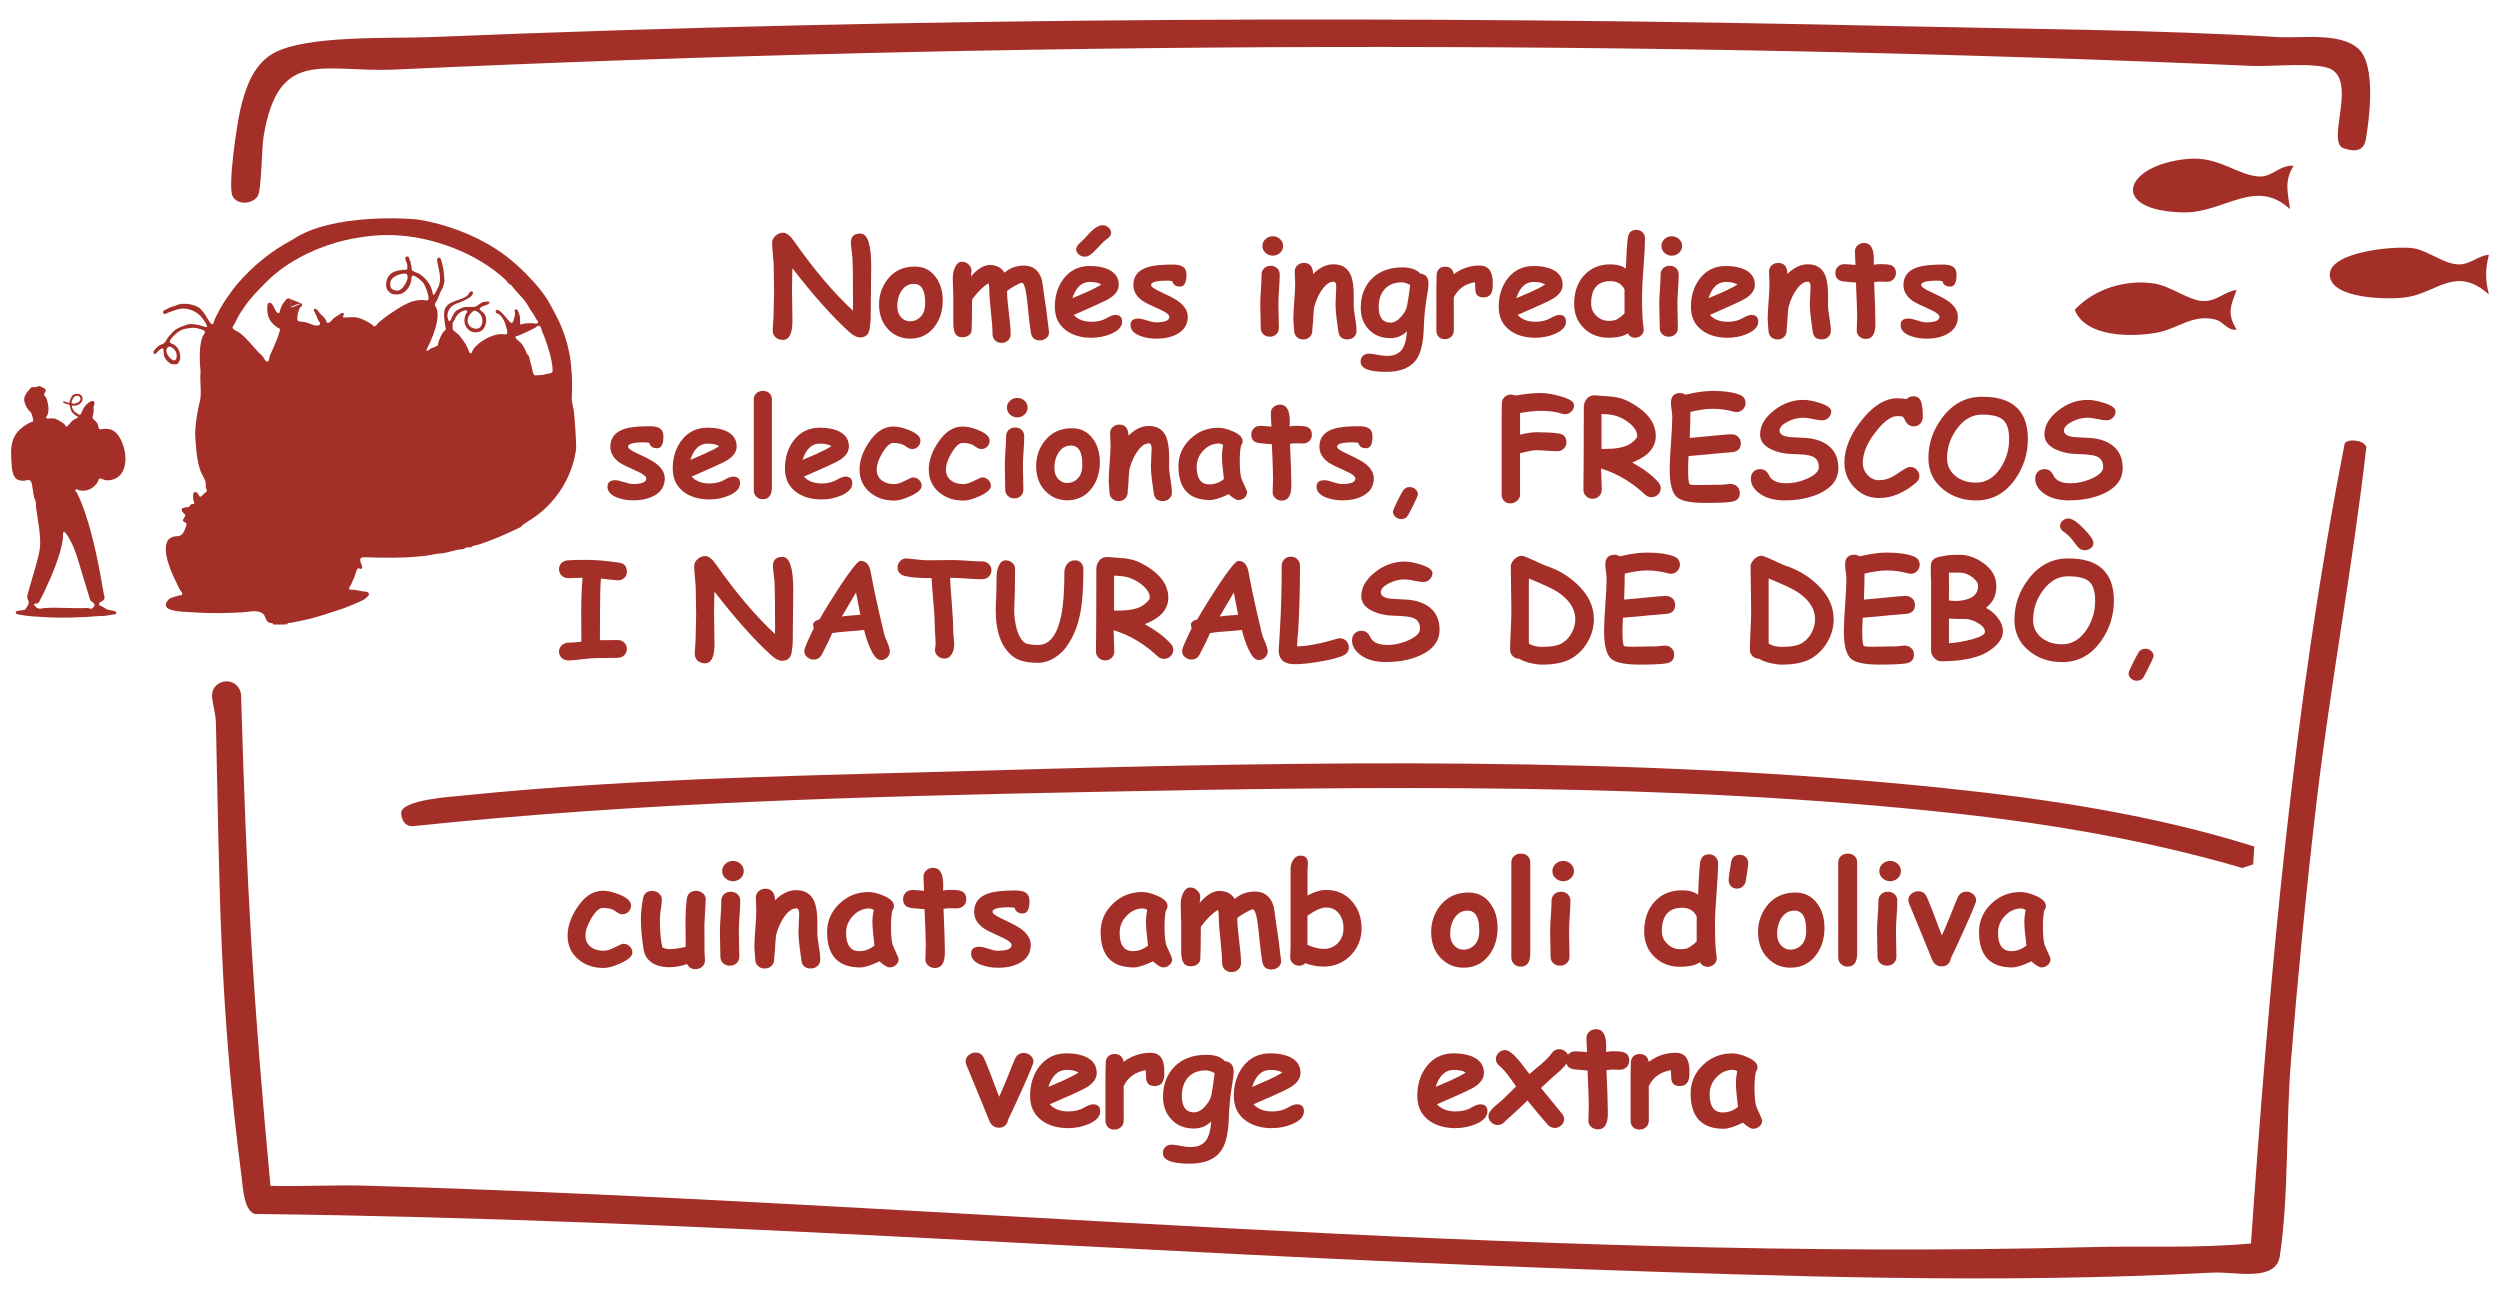 <?xml version="1.0" encoding="UTF-8"?>
<svg id="Capa_1" xmlns="http://www.w3.org/2000/svg" version="1.1" viewBox="0 0 761.4 395.28">
  <!-- Generator: Adobe Illustrator 29.0.0, SVG Export Plug-In . SVG Version: 2.1.0 Build 186)  -->
  <defs>
    <style>
      .st0 {
        fill: #a42f28;
      }
    </style>
  </defs>
  <path class="st0" d="M82.35,361.16c9.71.25,19.51-.34,29.22-.05,174.17,5.11,351,23.26,525.01,18.71,16.36-.43,32.67.42,48.98-1.11,5.66-81.63,12.87-163.4,28.55-243.69,1.07-1.57,6.11-.92,6.58,1.16-4.1,35.95-10.87,71.82-15.13,107.87-3.1,26.21-5.68,52.82-7.83,79.13-1.55,18.92-.63,41.07-3.38,59.36-1.21,8.07-13.82,4.69-20.28,5.04-65.19,3.48-130.77,1.16-195.91-1.16-133.76-4.76-266.7-15.2-400.53-16.69-3.34-.98-3.64-8.05-4.06-11.35-6.7-51.75-6.65-86.11-7.82-138.48-.05-2.29-.96-5.16-1.17-7.7-.35-4.07,4.71-6.28,7.58-3.37h0c.78.8,1.24,1.86,1.27,2.98,1.69,58.07,3.56,91.55,8.94,149.34Z"/>
  <path class="st0" d="M718.3,14.87c5.31,4.86,3.42,20.79,2.25,27.49-.64,3.65-3.15,3.99-6.71,2.83-5.46-1.78,3.7-19.34-3.57-23.94-3.94-2.5-18.45-.92-24.15-1.17-187.79-8.2-378.02-7.53-565.74,1.1-21.99,1.01-35.57-6.96-40.11,20.44-.59,3.56-.6,16.12-1.75,18.06-1.45,2.44-6.25,3-7.71-.01s1.34-21.85,2.37-26.24c1.56-6.6,3.98-13.87,10.23-17.29,10.08-5.52,35.79-4.35,47.99-4.85,148.97-6.1,298.67-6.68,447.95-3.3,38.21.86,76.35,1.02,114.49,3.3,7.02.42,18.84-1.57,24.48,3.6Z"/>
  <path class="st0" d="M686.56,257.82l-.34,5.43-3.33,1.1c-28.4-8.3-57.57-13.35-87.01-16.57-87.19-9.54-176.6-8.32-264.15-6.57-68.81,1.38-137.54,3.2-205.97,10.41-2.51.08-3.5-1.91-3.59-4.24.78-3.88,15.27-4.72,19.07-5.11,53.05-5.42,108.57-6.13,161.86-7.67,95.42-2.75,194.45-4.43,289.47,5.47,31.64,3.3,63.65,8.21,93.98,17.74Z"/>
  <path class="st0" d="M698.55,50.51c-2.96,4.58-1.74,8.24-1.11,13.2-10.44-9.78-20.14,1.19-32.34.98-23.04-.4-18.42-14.44,1.11-16.29,9.67-.92,15.24,5.1,22,5.36,3.82.15,6.42-3.73,10.35-3.25Z"/>
  <path class="st0" d="M758.02,77.58c-1.13,4.47-1.13,7.63,0,12.1-10.04-8.91-15.65-.64-25.02.84-5.06.8-23.4.72-23.44-6.89-.03-7.1,20.39-8.89,25.64-7.99,4.47.77,9.03,4.81,13.66,4.89,3.49.06,5.89-2.71,9.16-2.94Z"/>
  <path class="st0" d="M681.2,88.3c-1.82,4.83-3.04,7.22,0,12.09-2.7.42-4.11-2.42-6.32-3.02-6.89-1.86-11.47,2.66-17.61,3.87-7.55,1.48-22.08,1.66-25.39-6.91,6.05-6.42,15.6-9.34,24.29-7.97,4.76.75,10.62,5.15,14.6,5.32,4.44.19,6.5-2.86,10.43-3.38Z"/>
  <g>
    <path class="st0" d="M265.18,97.02c0,.67-.11,1.72-.34,3.17-.27,1.72-1.24,2.58-2.93,2.58-.94,0-1.99-.53-3.17-1.58-5.14-4.63-10.95-11.13-17.41-19.5-.08,3.47-.12,5.6-.12,6.39,0,1.06.02,2.65.07,4.77.05,2.12.07,3.71.07,4.77,0,3.94-.96,5.91-2.89,5.91-.98,0-1.76-.3-2.34-.9-.52-.54-.78-1.18-.78-1.94,0-.53.04-1.34.13-2.42.09-1.08.13-1.89.13-2.42,0-.79.03-1.97.08-3.55.05-1.58.08-2.76.08-3.55,0-.84-.02-2.11-.06-3.81s-.06-2.96-.06-3.81-.08-2-.24-3.59c-.16-1.59-.24-2.78-.24-3.59s.34-1.52,1.03-2.14,1.47-.94,2.35-.94c.99,0,2.08.86,3.29,2.57,6.06,8.66,12.05,15.71,17.95,21.18.01-.43.02-1.44.02-3.05,0-6.58-.07-11.03-.2-13.32-.03-.39-.11-1.11-.26-2.16-.13-.93-.2-1.67-.2-2.2,0-1.84.98-2.76,2.93-2.76,2.18,0,3.27,3.36,3.27,10.08,0,.15-.01,1.2-.04,3.17-.08,6.79-.12,11.01-.12,12.66Z"/>
    <path class="st0" d="M277.17,103.13c-2.47,0-4.6-.85-6.37-2.54-1.95-1.86-2.97-4.33-3.07-7.43-.09-2.95.71-5.58,2.42-7.89,2.03-2.72,4.85-4.09,8.48-4.09,2.67,0,4.79,1.07,6.37,3.21,1.42,1.92,2.12,4.31,2.12,7.15,0,3.1-.83,5.74-2.48,7.93-1.86,2.44-4.35,3.67-7.47,3.67ZM278.37,86.46c-1.64-.01-2.94.74-3.89,2.24-.8,1.27-1.2,2.75-1.2,4.45,0,1.6.45,2.83,1.36,3.69.72.68,1.56,1.02,2.52,1.02,1.16,0,2.17-.39,3.03-1.18.98-.92,1.5-2.17,1.56-3.75.17-4.3-.96-6.46-3.39-6.47Z"/>
    <path class="st0" d="M295.68,84.22c2.02-2.34,3.93-3.51,5.73-3.51,2.06,0,3.57.78,4.53,2.34.81-.72,1.72-1.26,2.71-1.62.99-.36,2.06-.54,3.21-.54,2.62,0,4.39,1.3,5.33,3.91.19.53.47,2.34.86,5.43.37,2.16.85,5.77,1.44,10.82.05.76-.21,1.39-.78,1.88-.57.49-1.25.74-2.02.74-1.54,0-2.44-.76-2.7-2.28-.24-1.38-.49-3.32-.74-5.83-.27-2.75-.49-4.7-.66-5.85-.36-2.39-.82-3.59-1.38-3.59-.31,0-1.01.31-2.1.92-1.1.62-1.9,1.14-2.4,1.58,0,1.52.18,3.71.54,6.57.37,2.92.56,5.12.56,6.57,0,.76-.26,1.4-.78,1.9s-1.18.76-1.98.76-1.46-.25-1.98-.76c-.52-.51-.78-1.14-.78-1.9,0-1.52-.16-3.76-.49-6.72-.33-2.96-.49-5.2-.49-6.72,0-.86-.07-1.54-.22-2.04-1.55.89-3.11,2.38-4.67,4.47-.07.09-.18.23-.34.42-.05,2.7-.08,4.82-.08,6.35,0,.37-.01.88-.04,1.51-.03.63-.04,1.11-.04,1.41,0,.72-.29,1.29-.88,1.7-.53.39-1.2.58-1.98.58-1.14,0-1.9-.49-2.3-1.48-.28-.67-.42-1.73-.42-3.19v-7.45c0-.67-.03-1.65-.08-2.93-.05-1.29-.08-2.27-.08-2.94,0-1.19.21-2.26.64-3.23.52-1.2,1.26-1.8,2.2-1.8.75,0,1.42.29,2,.87.59.58.88,1.22.88,1.91,0-.28-.06.29-.18,1.72Z"/>
    <path class="st0" d="M332.46,102.87c-3.19,0-5.8-.76-7.83-2.28-2.24-1.68-3.37-4.05-3.37-7.11,0-3.38.89-6.24,2.66-8.58,1.98-2.59,4.64-3.89,7.99-3.89,2.32,0,4.25.37,5.79,1.12,2.02.99,3.03,2.52,3.03,4.61,0,1.47-.82,2.77-2.46,3.91-.75.52-2.25,1.28-4.51,2.28l-6.75,2.99c.64.7,1.42,1.22,2.32,1.56s1.95.52,3.13.52c1.79,0,3.31-.37,4.55-1.1,1.11-.65,2-.98,2.67-.98,1.39,0,2.08.67,2.08,2.02,0,1.52-1.12,2.76-3.35,3.73-1.87.8-3.85,1.2-5.95,1.2ZM331.92,85.86c-1.24,0-2.3.41-3.19,1.24-.88.83-1.59,2.07-2.12,3.73,1.51-.65,3.01-1.3,4.51-1.94,1.8-.81,3.24-1.57,4.31-2.26-.9-.51-2.06-.76-3.51-.76ZM337.32,72.63c-.71.49-1.59,1.31-2.63,2.45-1.1,1.2-1.96,2.04-2.6,2.5-.52.39-1.1.58-1.72.58-.71,0-1.32-.23-1.84-.68s-.78-.98-.78-1.58c0-.49.28-1.04.84-1.62.49-.45.98-.91,1.46-1.36,1.43-1.56,2.27-2.46,2.52-2.68,1.22-1.1,2.29-1.64,3.23-1.64.71,0,1.32.23,1.83.7.51.47.77,1,.77,1.58,0,.68-.36,1.27-1.07,1.75Z"/>
    <path class="st0" d="M359.41,87.28c-1.32,0-2.12-.55-2.38-1.66-.53-.09-1.08-.14-1.64-.14-3.22,0-4.83.44-4.83,1.32,0,.52.97,1.22,2.91,2.1,2.65,1.21,4.43,2.16,5.37,2.84,1.94,1.4,2.91,2.99,2.91,4.75,0,2.3-1.07,4.04-3.21,5.23-1.72.95-3.84,1.42-6.35,1.42-1.78,0-3.4-.27-4.87-.82-2-.75-3.01-1.85-3.01-3.31,0-1.34.79-2,2.38-2,.61,0,1.5.19,2.66.58s2.06.58,2.69.58c2.71,0,4.07-.55,4.09-1.64,0-.68-.94-1.44-2.83-2.26-2.75-1.21-4.52-2.09-5.29-2.62-1.88-1.32-2.83-2.93-2.83-4.83,0-2.68,1.42-4.5,4.27-5.43,1.67-.55,4.21-.82,7.61-.82,1.34,0,2.32.17,2.97.52.88.47,1.32,1.33,1.32,2.58,0,2.4-.65,3.61-1.94,3.61Z"/>
    <path class="st0" d="M389.35,92.55c0,.76.02,1.98.07,3.67.05,1.68.07,2.91.07,3.67s-.26,1.41-.78,1.91-1.18.75-1.98.75-1.46-.25-1.98-.75-.78-1.14-.78-1.91-.02-1.98-.07-3.67c-.05-1.68-.07-2.91-.07-3.67,0-1.19.07-2.68.2-4.47.13-1.79.2-3.28.2-4.47,0-.77.26-1.41.78-1.91s1.18-.75,1.98-.75,1.46.25,1.98.75.78,1.14.78,1.91c0,1.19-.07,2.68-.2,4.47-.13,1.79-.2,3.28-.2,4.47ZM387.64,77.87c-.85,0-1.6-.29-2.22-.86s-.94-1.28-.94-2.1.31-1.53.94-2.1,1.37-.86,2.22-.86,1.59.29,2.21.86.93,1.28.93,2.1-.31,1.53-.93,2.1-1.36.86-2.21.86Z"/>
    <path class="st0" d="M410.36,103.37c-1.64,0-2.56-.81-2.75-2.42-.19-1.38-.37-2.76-.56-4.15-.2-1.47-.3-2.85-.3-4.15,0-.35.02-.94.07-1.78.05-.84.07-1.44.07-1.78,0-.09.01-.33.04-.71s.04-.69.04-.93c0-1.11-.27-1.66-.8-1.66-1.14,0-2.27.74-3.37,2.21-1.1,1.47-1.96,3.33-2.58,5.59-.03.45-.08,1.05-.17,1.81-.07.62-.11,1.22-.11,1.81,0,.38-.04.96-.13,1.73-.09.77-.13,1.35-.13,1.73,0,.78-.26,1.43-.79,1.94-.53.51-1.19.77-1.99.77s-1.46-.26-1.98-.77-.78-1.15-.78-1.93c0-.38-.04-.96-.12-1.72-.08-.77-.12-1.34-.12-1.72,0-1.31.09-3.12.28-5.45.19-2.33.28-4.14.28-5.45,0-.41-.02-1.02-.07-1.83-.05-.81-.07-1.41-.07-1.81,0-.76.27-1.39.81-1.89.54-.5,1.21-.74,1.99-.74,1.75,0,2.68,1.05,2.8,3.15l.02.22c1.95-1.96,4.01-2.95,6.17-2.95,2.52,0,4.27,1.06,5.23,3.17.64,1.42.96,3.53.96,6.35v1.42c-.01.61-.02,1.05-.02,1.3,0,1.04.14,2.38.43,4.03.29,1.64.43,2.98.43,4.01,0,.75-.27,1.37-.8,1.86-.53.49-1.2.74-1.98.74Z"/>
    <path class="st0" d="M434.63,90.01c-.56,3.14-.9,6.45-1,9.94-.13,4.31-.85,7.45-2.16,9.4-1.75,2.6-4.85,3.91-9.3,3.91-5.2,0-7.79-1.03-7.79-3.09,0-.73.23-1.33.7-1.78.47-.45,1.08-.68,1.84-.68.6,0,1.46.11,2.58.34s2.12.34,2.99.34c1.99,0,3.46-.61,4.41-1.82.91-1.19,1.44-3.08,1.6-5.67-.68.69-1.45,1.21-2.3,1.56-.85.35-1.79.52-2.8.52-2.66,0-4.82-.86-6.48-2.59-1.66-1.73-2.49-3.94-2.49-6.64,0-3.63,1.11-6.57,3.33-8.82,2.3-2.32,5.4-3.49,9.32-3.49,1.26,0,2.34.15,3.25.46.91.31,1.64.77,2.2,1.4,1.7.2,2.54,1.2,2.54,3,0,.9-.14,2.13-.42,3.71ZM426.85,86c-2.26,0-4.01.74-5.27,2.22-1.12,1.35-1.68,3.1-1.68,5.25,0,1.59.3,2.79.9,3.59s1.5,1.2,2.71,1.2c1.1,0,2.2-.63,3.31-1.9,1.04-1.2,1.64-2.39,1.78-3.57.25-1.28.55-3.28.88-5.99-.45-.27-.9-.47-1.34-.6-.44-.13-.87-.2-1.28-.2Z"/>
    <path class="st0" d="M454.62,87.5c-.12,2.04-1.05,3.07-2.79,3.07s-2.52-.87-2.52-2.6l-.1-2.02c-3.01.48-5.16,2.02-6.45,4.63l.02,10.08c0,.76-.26,1.39-.78,1.89-.52.5-1.18.75-1.98.75s-1.47-.27-1.92-.8c-.43-.48-.64-1.09-.64-1.84v-13.12c0-.41.01-1.03.04-1.85.03-.82.04-1.44.04-1.85,0-.75.22-1.37.67-1.87.45-.5,1.08-.75,1.91-.75,1.48,0,2.36.76,2.65,2.28,2.36-1.76,4.99-2.64,7.87-2.64,2.67,0,4.01,1.78,4.01,5.33,0,.68,0,1.13-.02,1.34Z"/>
    <path class="st0" d="M467.65,102.87c-3.19,0-5.8-.76-7.83-2.28-2.24-1.68-3.37-4.05-3.37-7.11,0-3.38.89-6.24,2.66-8.58,1.98-2.59,4.64-3.89,7.99-3.89,2.32,0,4.25.37,5.79,1.12,2.02.99,3.03,2.52,3.03,4.61,0,1.47-.82,2.77-2.46,3.91-.75.52-2.25,1.28-4.51,2.28l-6.75,2.99c.64.7,1.42,1.22,2.32,1.56s1.95.52,3.13.52c1.79,0,3.31-.37,4.55-1.1,1.11-.65,2-.98,2.67-.98,1.39,0,2.08.67,2.08,2.02,0,1.52-1.12,2.76-3.35,3.73-1.87.8-3.85,1.2-5.95,1.2ZM467.11,85.86c-1.24,0-2.3.41-3.19,1.24-.88.83-1.59,2.07-2.12,3.73,1.51-.65,3.01-1.3,4.51-1.94,1.8-.81,3.24-1.57,4.31-2.26-.9-.51-2.06-.76-3.51-.76Z"/>
    <path class="st0" d="M495.16,81.81c.17-4.55.38-7.7.62-9.44.23-1.58,1.1-2.36,2.6-2.36.79,0,1.42.26,1.9.77.48.51.72,1.14.72,1.88,0,1.96-.15,4.87-.45,8.74-.3,3.87-.45,6.79-.45,8.74,0,4.78.15,7.97.46,9.59.04.22.06.41.06.59,0,.74-.27,1.35-.8,1.83-.53.48-1.16.72-1.86.72-.99,0-1.72-.44-2.2-1.32-.91.55-1.85.9-2.83,1.07s-1.98.25-3.03.25c-2.99,0-5.48-.96-7.45-2.87-2.02-1.95-3.03-4.43-3.03-7.45,0-3.59,1.01-6.5,3.05-8.71,2.03-2.21,4.68-3.32,7.95-3.32,1,0,1.9.11,2.69.32.79.21,1.47.53,2.04.96ZM494.76,88.12c-.44-.84-1.02-1.47-1.72-1.88-.71-.41-1.55-.62-2.52-.62-1.98,0-3.46.57-4.45,1.71-.99,1.14-1.48,2.86-1.48,5.14,0,1.44.53,2.68,1.6,3.71,1.07,1.03,2.31,1.54,3.73,1.54,1.03,0,1.81-.12,2.34-.36.36-.16.98-.59,1.84-1.28.23-.19.45-.39.66-.62-.03-.64-.03-3.09,0-7.33Z"/>
    <path class="st0" d="M510.87,92.55c0,.76.02,1.98.07,3.67.05,1.68.07,2.91.07,3.67s-.26,1.41-.78,1.91-1.18.75-1.98.75-1.46-.25-1.98-.75-.78-1.14-.78-1.91-.02-1.98-.07-3.67c-.05-1.68-.07-2.91-.07-3.67,0-1.19.07-2.68.2-4.47.13-1.79.2-3.28.2-4.47,0-.77.26-1.41.78-1.91s1.18-.75,1.98-.75,1.46.25,1.98.75.78,1.14.78,1.91c0,1.19-.07,2.68-.2,4.47-.13,1.79-.2,3.28-.2,4.47ZM509.16,77.87c-.85,0-1.6-.29-2.22-.86s-.94-1.28-.94-2.1.31-1.53.94-2.1,1.37-.86,2.22-.86,1.59.29,2.21.86.93,1.28.93,2.1-.31,1.53-.93,2.1-1.36.86-2.21.86Z"/>
    <path class="st0" d="M526.19,102.87c-3.19,0-5.8-.76-7.83-2.28-2.24-1.68-3.37-4.05-3.37-7.11,0-3.38.89-6.24,2.66-8.58,1.98-2.59,4.64-3.89,7.99-3.89,2.32,0,4.25.37,5.79,1.12,2.02.99,3.03,2.52,3.03,4.61,0,1.47-.82,2.77-2.46,3.91-.75.52-2.25,1.28-4.51,2.28l-6.75,2.99c.64.7,1.42,1.22,2.32,1.56s1.95.52,3.13.52c1.79,0,3.31-.37,4.55-1.1,1.11-.65,2-.98,2.67-.98,1.39,0,2.08.67,2.08,2.02,0,1.52-1.12,2.76-3.35,3.73-1.87.8-3.85,1.2-5.95,1.2ZM525.65,85.86c-1.24,0-2.3.41-3.19,1.24-.88.83-1.59,2.07-2.12,3.73,1.51-.65,3.01-1.3,4.51-1.94,1.8-.81,3.24-1.57,4.31-2.26-.9-.51-2.06-.76-3.51-.76Z"/>
    <path class="st0" d="M554.82,103.37c-1.64,0-2.56-.81-2.75-2.42-.19-1.38-.37-2.76-.56-4.15-.2-1.47-.3-2.85-.3-4.15,0-.35.02-.94.07-1.78.05-.84.07-1.44.07-1.78,0-.09.01-.33.04-.71s.04-.69.04-.93c0-1.11-.27-1.66-.8-1.66-1.14,0-2.27.74-3.37,2.21-1.1,1.47-1.96,3.33-2.58,5.59-.03.45-.08,1.05-.17,1.81-.07.62-.11,1.22-.11,1.81,0,.38-.04.96-.13,1.73-.09.77-.13,1.35-.13,1.73,0,.78-.26,1.43-.79,1.94-.53.51-1.19.77-1.99.77s-1.46-.26-1.98-.77-.78-1.15-.78-1.93c0-.38-.04-.96-.12-1.72-.08-.77-.12-1.34-.12-1.72,0-1.31.09-3.12.28-5.45.19-2.33.28-4.14.28-5.45,0-.41-.02-1.02-.07-1.83-.05-.81-.07-1.41-.07-1.81,0-.76.27-1.39.81-1.89.54-.5,1.21-.74,1.99-.74,1.75,0,2.68,1.05,2.8,3.15l.02.22c1.95-1.96,4.01-2.95,6.17-2.95,2.52,0,4.27,1.06,5.23,3.17.64,1.42.96,3.53.96,6.35v1.42c-.01.61-.02,1.05-.02,1.3,0,1.04.14,2.38.43,4.03.29,1.64.43,2.98.43,4.01,0,.75-.27,1.37-.8,1.86-.53.49-1.2.74-1.98.74Z"/>
    <path class="st0" d="M574.66,85.82c-.28,0-.61,0-.99-.03-.38-.02-.71-.03-.99-.03-.55,0-1.18.05-1.9.16.24,5.4.36,8.92.36,10.58,0,.17,0,.5.02.97.01.47.02.86.02,1.15,0,3.07-.97,4.61-2.91,4.61-.73,0-1.37-.23-1.9-.68-.59-.48-.88-1.08-.88-1.8,0-.48.02-1.2.06-2.16s.06-1.68.06-2.16c0-1.62-.12-5.08-.36-10.38-.83-.04-2.08-.15-3.76-.33-1.68-.18-2.51-1.04-2.51-2.59,0-.75.25-1.38.76-1.9.51-.52,1.16-.78,1.96-.78.49,0,1.63.08,3.41.24-.01-.43-.05-1.13-.1-2.12-.05-.85-.08-1.52-.08-1.98,0-.75.27-1.37.82-1.86s1.21-.74,1.98-.74c1.98,0,2.97,1.66,2.97,4.99l-.04,1.64c.83-.12,1.5-.18,2.02-.18,1.54,0,2.58.1,3.15.3,1.07.37,1.6,1.19,1.6,2.44,0,.76-.26,1.4-.78,1.9-.52.51-1.18.76-1.98.76Z"/>
    <path class="st0" d="M593.95,87.28c-1.32,0-2.12-.55-2.38-1.66-.53-.09-1.08-.14-1.64-.14-3.22,0-4.83.44-4.83,1.32,0,.52.97,1.22,2.91,2.1,2.65,1.21,4.43,2.16,5.37,2.84,1.94,1.4,2.91,2.99,2.91,4.75,0,2.3-1.07,4.04-3.21,5.23-1.72.95-3.84,1.42-6.35,1.42-1.78,0-3.4-.27-4.87-.82-2-.75-3.01-1.85-3.01-3.31,0-1.34.79-2,2.38-2,.61,0,1.5.19,2.66.58s2.06.58,2.69.58c2.71,0,4.07-.55,4.09-1.64,0-.68-.94-1.44-2.83-2.26-2.75-1.21-4.52-2.09-5.29-2.62-1.88-1.32-2.83-2.93-2.83-4.83,0-2.68,1.42-4.5,4.27-5.43,1.67-.55,4.21-.82,7.61-.82,1.34,0,2.32.17,2.97.52.88.47,1.32,1.33,1.32,2.58,0,2.4-.65,3.61-1.94,3.61Z"/>
    <path class="st0" d="M200.12,136.52c-1.32,0-2.12-.55-2.38-1.66-.53-.09-1.08-.14-1.64-.14-3.22,0-4.83.44-4.83,1.32,0,.52.97,1.22,2.91,2.1,2.65,1.21,4.43,2.16,5.37,2.84,1.94,1.4,2.91,2.99,2.91,4.75,0,2.3-1.07,4.04-3.21,5.23-1.72.95-3.84,1.42-6.35,1.42-1.78,0-3.4-.27-4.87-.82-2-.75-3.01-1.85-3.01-3.31,0-1.34.79-2,2.38-2,.61,0,1.5.19,2.66.58s2.06.58,2.69.58c2.71,0,4.07-.55,4.09-1.64,0-.68-.94-1.44-2.83-2.26-2.75-1.21-4.52-2.09-5.29-2.62-1.88-1.32-2.83-2.93-2.83-4.83,0-2.68,1.42-4.5,4.27-5.43,1.67-.55,4.21-.82,7.61-.82,1.34,0,2.32.17,2.97.52.88.47,1.32,1.33,1.32,2.58,0,2.4-.65,3.61-1.94,3.61Z"/>
    <path class="st0" d="M216.09,152.11c-3.19,0-5.8-.76-7.83-2.28-2.24-1.68-3.37-4.05-3.37-7.11,0-3.38.89-6.24,2.66-8.58,1.98-2.59,4.64-3.89,7.99-3.89,2.32,0,4.25.37,5.79,1.12,2.02.99,3.03,2.52,3.03,4.61,0,1.47-.82,2.77-2.46,3.91-.75.52-2.25,1.28-4.51,2.28l-6.75,2.99c.64.7,1.42,1.22,2.32,1.56s1.95.52,3.13.52c1.79,0,3.31-.37,4.55-1.1,1.11-.65,2-.98,2.67-.98,1.39,0,2.08.67,2.08,2.02,0,1.52-1.12,2.76-3.35,3.73-1.87.8-3.85,1.2-5.95,1.2ZM215.55,135.1c-1.24,0-2.3.41-3.19,1.24-.88.83-1.59,2.07-2.12,3.73,1.51-.65,3.01-1.3,4.51-1.94,1.8-.81,3.24-1.57,4.31-2.26-.9-.51-2.06-.76-3.51-.76Z"/>
    <path class="st0" d="M235.1,148.24c0,2.54-.92,3.81-2.77,3.81-.8,0-1.46-.25-1.98-.76-.52-.51-.78-1.16-.78-1.96v-27.71c0-.77.28-1.41.84-1.9.53-.45,1.2-.68,1.98-.68s1.44.24,1.94.71c.51.47.76,1.1.76,1.87v26.63Z"/>
    <path class="st0" d="M250.27,152.11c-3.19,0-5.8-.76-7.83-2.28-2.24-1.68-3.37-4.05-3.37-7.11,0-3.38.89-6.24,2.66-8.58,1.98-2.59,4.64-3.89,7.99-3.89,2.32,0,4.25.37,5.79,1.12,2.02.99,3.03,2.52,3.03,4.61,0,1.47-.82,2.77-2.46,3.91-.75.52-2.25,1.28-4.51,2.28l-6.75,2.99c.64.7,1.42,1.22,2.32,1.56s1.95.52,3.13.52c1.79,0,3.31-.37,4.55-1.1,1.11-.65,2-.98,2.67-.98,1.39,0,2.08.67,2.08,2.02,0,1.52-1.12,2.76-3.35,3.73-1.87.8-3.85,1.2-5.95,1.2ZM249.73,135.1c-1.24,0-2.3.41-3.19,1.24-.88.83-1.59,2.07-2.12,3.73,1.51-.65,3.01-1.3,4.51-1.94,1.8-.81,3.24-1.57,4.31-2.26-.9-.51-2.06-.76-3.51-.76Z"/>
    <path class="st0" d="M272.33,152.45c-2.94,0-5.4-.83-7.39-2.5-2.1-1.76-3.15-4.09-3.15-6.97,0-2.66.94-5.4,2.83-8.23,2.14-3.23,4.62-4.85,7.45-4.85,1.39,0,3.01.37,4.87,1.12,2.26.92,3.39,1.98,3.39,3.19,0,.65-.23,1.24-.68,1.74-.48.55-1.1.82-1.86.82-.57,0-1.27-.31-2.07-.93s-2.02-.93-3.64-.93c-1.03,0-2.14,1.01-3.35,3.03-1.15,1.95-1.72,3.63-1.72,5.05s.51,2.5,1.52,3.31c.96.76,2.23,1.14,3.81,1.14.89,0,1.99-.34,3.29-1.02,1.3-.68,2.12-1.02,2.46-1.02.72,0,1.34.26,1.85.78.51.52.77,1.12.77,1.78,0,1.04-1.14,2.08-3.41,3.13-2.03.92-3.69,1.38-4.97,1.38Z"/>
    <path class="st0" d="M293.41,152.45c-2.94,0-5.4-.83-7.39-2.5-2.1-1.76-3.15-4.09-3.15-6.97,0-2.66.94-5.4,2.83-8.23,2.14-3.23,4.62-4.85,7.45-4.85,1.39,0,3.01.37,4.87,1.12,2.26.92,3.39,1.98,3.39,3.19,0,.65-.23,1.24-.68,1.74-.48.55-1.1.82-1.86.82-.57,0-1.27-.31-2.07-.93s-2.02-.93-3.64-.93c-1.03,0-2.14,1.01-3.35,3.03-1.15,1.95-1.72,3.63-1.72,5.05s.51,2.5,1.52,3.31c.96.76,2.23,1.14,3.81,1.14.89,0,1.99-.34,3.29-1.02,1.3-.68,2.12-1.02,2.46-1.02.72,0,1.34.26,1.85.78.51.52.77,1.12.77,1.78,0,1.04-1.14,2.08-3.41,3.13-2.03.92-3.69,1.38-4.97,1.38Z"/>
    <path class="st0" d="M311.54,141.79c0,.76.02,1.98.07,3.67.05,1.68.07,2.91.07,3.67s-.26,1.41-.78,1.91-1.18.75-1.98.75-1.46-.25-1.98-.75-.78-1.14-.78-1.91-.02-1.98-.07-3.67c-.05-1.68-.07-2.91-.07-3.67,0-1.19.07-2.68.2-4.47.13-1.79.2-3.28.2-4.47,0-.77.26-1.41.78-1.91s1.18-.75,1.98-.75,1.46.25,1.98.75.78,1.14.78,1.91c0,1.19-.07,2.68-.2,4.47-.13,1.79-.2,3.28-.2,4.47ZM309.83,127.11c-.85,0-1.6-.29-2.22-.86s-.94-1.28-.94-2.1.31-1.53.94-2.1,1.37-.86,2.22-.86,1.59.29,2.21.86.93,1.28.93,2.1-.31,1.53-.93,2.1-1.36.86-2.21.86Z"/>
    <path class="st0" d="M325.02,152.37c-2.47,0-4.6-.85-6.37-2.54-1.95-1.86-2.97-4.33-3.07-7.43-.09-2.95.71-5.58,2.42-7.89,2.03-2.72,4.85-4.09,8.48-4.09,2.67,0,4.79,1.07,6.37,3.21,1.42,1.92,2.12,4.31,2.12,7.15,0,3.1-.83,5.74-2.48,7.93-1.86,2.44-4.35,3.67-7.47,3.67ZM326.22,135.7c-1.64-.01-2.94.74-3.89,2.24-.8,1.27-1.2,2.75-1.2,4.45,0,1.6.45,2.83,1.36,3.69.72.68,1.56,1.02,2.52,1.02,1.16,0,2.17-.39,3.03-1.18.98-.92,1.5-2.17,1.56-3.75.17-4.3-.96-6.46-3.39-6.47Z"/>
    <path class="st0" d="M354.13,152.61c-1.64,0-2.56-.81-2.75-2.42-.19-1.38-.37-2.76-.56-4.15-.2-1.47-.3-2.85-.3-4.15,0-.35.02-.94.07-1.78.05-.84.07-1.44.07-1.78,0-.09.01-.33.04-.71s.04-.69.04-.93c0-1.11-.27-1.66-.8-1.66-1.14,0-2.27.74-3.37,2.21-1.1,1.47-1.96,3.33-2.58,5.59-.03.45-.08,1.05-.17,1.81-.07.62-.11,1.22-.11,1.81,0,.38-.04.96-.13,1.73-.09.77-.13,1.35-.13,1.73,0,.78-.26,1.43-.79,1.94-.53.51-1.19.77-1.99.77s-1.46-.26-1.98-.77-.78-1.15-.78-1.93c0-.38-.04-.96-.12-1.72-.08-.77-.12-1.34-.12-1.72,0-1.31.09-3.12.28-5.45.19-2.33.28-4.14.28-5.45,0-.41-.02-1.02-.07-1.83-.05-.81-.07-1.41-.07-1.81,0-.76.27-1.39.81-1.89.54-.5,1.21-.74,1.99-.74,1.75,0,2.68,1.05,2.8,3.15l.02.22c1.95-1.96,4.01-2.95,6.17-2.95,2.52,0,4.27,1.06,5.23,3.17.64,1.42.96,3.53.96,6.35v1.42c-.01.61-.02,1.05-.02,1.3,0,1.04.14,2.38.43,4.03.29,1.64.43,2.98.43,4.01,0,.75-.27,1.37-.8,1.86-.53.49-1.2.74-1.98.74Z"/>
    <path class="st0" d="M377.12,152.29c-.61,0-1.59-.59-2.93-1.78-1.23.59-2.31,1.03-3.25,1.33s-1.73.45-2.38.45c-3.22,0-5.63-.86-7.24-2.58-1.61-1.72-2.41-4.3-2.41-7.73,0-3.22,1.19-5.97,3.57-8.26,2.38-2.29,5.22-3.44,8.54-3.44,1.27,0,2.74.36,4.41,1.07,2.02.86,3.03,1.86,3.03,3,0,.48-.15.89-.46,1.25-.13.53-.24,1.19-.31,1.99-.07.8-.11,1.74-.11,2.81,0,2.53.18,4.34.54,5.46.04.12.35.81.92,2.06.52,1.14.78,1.79.78,1.94,0,.7-.27,1.28-.81,1.75-.54.46-1.17.69-1.87.69ZM372.15,138.77c0-.43.03-.92.09-1.47.06-.55.15-1.17.27-1.85-.27-.13-.5-.23-.71-.29-.21-.06-.38-.09-.53-.09-1.82,0-3.41.71-4.77,2.13-1.36,1.42-2.04,3.07-2.04,4.94s.32,3.14.96,4.04c.64.9,1.6,1.35,2.89,1.35.83,0,1.61-.14,2.35-.41s1.44-.68,2.09-1.21c-.4-3.18-.6-5.56-.6-7.13Z"/>
    <path class="st0" d="M396.77,135.06c-.28,0-.61,0-.99-.03-.38-.02-.71-.03-.99-.03-.55,0-1.18.05-1.9.16.24,5.4.36,8.92.36,10.58,0,.17,0,.5.02.97.01.47.02.86.02,1.15,0,3.07-.97,4.61-2.91,4.61-.73,0-1.37-.23-1.9-.68-.59-.48-.88-1.08-.88-1.8,0-.48.02-1.2.06-2.16s.06-1.68.06-2.16c0-1.62-.12-5.08-.36-10.38-.83-.04-2.08-.15-3.76-.33-1.68-.18-2.51-1.04-2.51-2.59,0-.75.25-1.38.76-1.9.51-.52,1.16-.78,1.96-.78.49,0,1.63.08,3.41.24-.01-.43-.05-1.13-.1-2.12-.05-.85-.08-1.52-.08-1.98,0-.75.27-1.37.82-1.86s1.21-.74,1.98-.74c1.98,0,2.97,1.66,2.97,4.99l-.04,1.64c.83-.12,1.5-.18,2.02-.18,1.54,0,2.58.1,3.15.3,1.07.37,1.6,1.19,1.6,2.44,0,.76-.26,1.4-.78,1.9-.52.51-1.18.76-1.98.76Z"/>
    <path class="st0" d="M416.07,136.52c-1.32,0-2.12-.55-2.38-1.66-.53-.09-1.08-.14-1.64-.14-3.22,0-4.83.44-4.83,1.32,0,.52.97,1.22,2.91,2.1,2.65,1.21,4.43,2.16,5.37,2.84,1.94,1.4,2.91,2.99,2.91,4.75,0,2.3-1.07,4.04-3.21,5.23-1.72.95-3.84,1.42-6.35,1.42-1.78,0-3.4-.27-4.87-.82-2-.75-3.01-1.85-3.01-3.31,0-1.34.79-2,2.38-2,.61,0,1.5.19,2.66.58s2.06.58,2.69.58c2.71,0,4.07-.55,4.09-1.64,0-.68-.94-1.44-2.83-2.26-2.75-1.21-4.52-2.09-5.29-2.62-1.88-1.32-2.83-2.93-2.83-4.83,0-2.68,1.42-4.5,4.27-5.43,1.67-.55,4.21-.82,7.61-.82,1.34,0,2.32.17,2.97.52.88.47,1.32,1.33,1.32,2.58,0,2.4-.65,3.61-1.94,3.61Z"/>
    <path class="st0" d="M430.51,153.67c-.65,1.31-1.18,2.34-1.56,3.09-.45.88-1.18,1.32-2.18,1.32-.71,0-1.31-.22-1.8-.67-.49-.45-.74-.96-.74-1.55,0-.35.43-1.38,1.28-3.11.76-1.52,1.34-2.6,1.72-3.23.49-.79,1.19-1.18,2.08-1.18.71,0,1.31.23,1.8.68.49.45.74.98.74,1.56,0,.27-.45,1.3-1.34,3.09Z"/>
    <path class="st0" d="M476.63,126.15c-.31,0-.65-.06-1.02-.18-1.72-.56-3.83-.84-6.31-.84-.81,0-1.75.05-2.81.16-1.06.11-2.24.27-3.54.48.03,2.56.03,4.77,0,6.61,2.03-.49,3.71-.74,5.05-.74,2.48,0,4.65.11,6.49.34,1.72.21,2.58,1.12,2.58,2.73,0,.77-.27,1.42-.82,1.94-.55.52-1.22.78-2,.78-.69,0-1.74-.05-3.13-.16-1.39-.11-2.43-.16-3.13-.16-.98,0-2.66.31-5.05.92v12.56c0,.78-.3,1.42-.91,1.94-.61.52-1.31.78-2.09.78s-1.4-.26-1.88-.77c-.48-.51-.72-1.17-.72-1.95v-22.96c0-.52.01-1.31.03-2.36.02-1.05.03-1.84.03-2.36,0-.79.26-1.44.79-1.96.53-.52,1.19-.78,1.99-.78.51,0,.95.1,1.34.3,1.55-.27,2.97-.46,4.27-.59s2.46-.19,3.51-.19c1.52,0,3.44.31,5.75.94,2.9.79,4.35,1.7,4.35,2.75,0,.76-.27,1.42-.81,1.96s-1.19.82-1.95.82Z"/>
    <path class="st0" d="M502.94,151.43c-.72,0-1.38-.28-1.98-.84-4.05-3.79-8.5-6.42-13.34-7.89.15,3.89.22,6.04.22,6.47,0,.76-.27,1.41-.8,1.93s-1.2.79-2,.79-1.47-.26-2-.79-.8-1.17-.8-1.93c0-1,.01-2.5.04-4.5s.04-3.5.04-4.5l.04-16.17c0-.87.26-1.66.78-2.36.68-.91,1.62-1.32,2.82-1.22,3.25.24,4.91.37,4.99.38,1.87.23,3.46.67,4.77,1.34,5.7,2.87,8.56,6.43,8.56,10.68,0,1.75-.6,3.3-1.79,4.64-1.2,1.34-2.99,2.47-5.38,3.4,3.54,1.98,6.2,3.99,7.99,6.05.47.54.7,1.13.7,1.78,0,.75-.28,1.39-.84,1.93s-1.23.81-2,.81ZM490.1,126.23c-.11-.01-.89-.07-2.34-.16v10.64c.33.01.63.02.88.02,3.27,0,5.7-.41,7.27-1.22.68-.35,1.31-.81,1.87-1.38.57-.57.85-1.01.85-1.3,0-1.5-.95-2.94-2.85-4.33-1.8-1.31-3.7-2.06-5.69-2.26Z"/>
    <path class="st0" d="M528.87,125.5c-.27,0-.55-.04-.84-.12-2.16-.59-4.27-.88-6.31-.88-1,0-2.08.08-3.23.24-1.15.16-2.37.4-3.67.72,0,1.78-.06,4.42-.18,7.92.75-.05,3.36-.3,7.83-.74,2.55-.25,4.17-.38,4.85-.38.79,0,1.46.25,2.02.75s.84,1.17.84,1.99c0,1.59-.85,2.49-2.54,2.71-1.07.08-2.66.21-4.79.4-1.9.21-4.76.47-8.58.78-.09,1.7-.14,3.07-.14,4.11,0,2.62.15,4.11.46,4.47.15.17.99.26,2.52.26.83,0,2.08-.02,3.75-.06,1.67-.04,2.92-.06,3.75-.06.27,0,.66-.04,1.18-.12s.91-.12,1.16-.12c.77,0,1.44.22,1.98.66.63.5.94,1.19.94,2.08,0,1.5-.78,2.39-2.34,2.68-1.34.25-4.11.38-8.31.38s-7.19-.59-8.52-1.76c-1.46-1.3-2.18-4.1-2.18-8.42,0-1.79.13-4.48.39-8.06.26-3.59.39-6.27.39-8.04,0-.47-.07-1.16-.2-2.07-.13-.92-.2-1.61-.2-2.07,0-2.03.93-3.04,2.81-3.04.59,0,1.13.17,1.62.5,1.55-.39,3.02-.68,4.42-.87,1.4-.19,2.71-.29,3.96-.29,3.37,0,6.06.39,8.07,1.16,1.23.47,1.84,1.32,1.84,2.54,0,.69-.24,1.31-.72,1.84-.53.61-1.22.92-2.04.92Z"/>
    <path class="st0" d="M543.71,152.41c-3.39,0-6.06-.75-8.01-2.26-1.64-1.25-2.46-2.71-2.46-4.35,0-.84.25-1.54.76-2.09.51-.55,1.21-.83,2.1-.83,1.2,0,2.08.61,2.65,1.84.76,1.64,2.48,2.46,5.17,2.46,2.3,0,4.52-.5,6.67-1.5,2.23-1.03,3.35-2.16,3.35-3.39,0-1.68-.69-2.79-2.08-3.33-.99-.39-2.97-.61-5.95-.68-2.31-.05-4.38-.49-6.21-1.3-2.47-1.11-3.69-2.7-3.65-4.77.04-2.61,1.43-4.99,4.17-7.16s5.76-3.26,9.06-3.26c1.31,0,2.92.3,4.85.9,2.39.75,3.59,1.61,3.59,2.58,0,.69-.24,1.31-.72,1.84-.53.6-1.22.9-2.06.9-.63,0-1.57-.13-2.81-.4-1.25-.27-2.19-.4-2.83-.4-1.72.01-3.36.43-4.91,1.24-1.6.83-2.4,1.73-2.4,2.71,0,.51.24.92.73,1.25.49.33,1.22.56,2.19.69,1.71.09,3.41.19,5.11.28,2.97.23,5.31,1.06,7.03,2.5,1.9,1.6,2.84,3.82,2.84,6.65,0,3.45-1.96,6.06-5.89,7.83-2.99,1.35-6.41,2.02-10.26,2.02Z"/>
    <path class="st0" d="M582.84,129.85c-1.2,0-2.09-.63-2.66-1.9-.27-.6-.53-.96-.8-1.08-.2-.09-.73-.14-1.58-.14-1.68,0-3.63,1.31-5.83,3.93-3.09,3.66-4.63,7.09-4.63,10.28,0,1.46.49,2.71,1.46,3.75.97,1.04,2.14,1.56,3.51,1.56s2.67-.35,4.03-1.04c.48-.25,1.5-.91,3.05-1.96,1.04-.69,1.83-1.04,2.36-1.04.8,0,1.48.29,2.04.88.52.55.78,1.17.78,1.88,0,.79-.35,1.48-1.04,2.06-3.67,3.1-7.41,4.65-11.22,4.65-3.01,0-5.54-1.09-7.61-3.29-1.98-2.11-2.97-4.59-2.97-7.45,0-4.47,1.96-9.04,5.87-13.7,3.33-3.95,6.73-5.93,10.2-5.93.59,0,1.12.02,1.59.06s.89.1,1.25.18c.59-.57,1.3-.86,2.12-.86,1.36,0,2.2.78,2.52,2.34.23,1.12.34,2.43.34,3.93,0,.67-.19,1.28-.58,1.82-.51.72-1.24,1.08-2.2,1.08Z"/>
    <path class="st0" d="M601.86,152.41c-3.95,0-7.32-1.14-10.1-3.41-2.97-2.43-4.45-5.58-4.45-9.44,0-4.54,1.42-8.68,4.27-12.42,3.19-4.21,7.21-6.31,12.06-6.31s8.15,1.07,10.48,3.21c2.32,2.14,3.49,5.35,3.49,9.64,0,4.54-1.31,8.66-3.93,12.34-3.02,4.26-6.96,6.39-11.82,6.39ZM603.64,126.27c-2.98,0-5.53,1.44-7.65,4.33-1.99,2.7-2.99,5.69-2.99,8.98,0,2.22.86,4.02,2.58,5.41,1.66,1.34,3.75,2,6.27,2,2.94,0,5.39-1.44,7.35-4.33,1.8-2.63,2.7-5.62,2.7-8.98,0-2.8-.63-4.75-1.88-5.85-1.2-1.04-3.33-1.56-6.39-1.56Z"/>
    <path class="st0" d="M630.31,152.41c-3.39,0-6.06-.75-8.01-2.26-1.64-1.25-2.46-2.71-2.46-4.35,0-.84.25-1.54.76-2.09.51-.55,1.21-.83,2.1-.83,1.2,0,2.08.61,2.65,1.84.76,1.64,2.48,2.46,5.17,2.46,2.3,0,4.52-.5,6.67-1.5,2.23-1.03,3.35-2.16,3.35-3.39,0-1.68-.69-2.79-2.08-3.33-.99-.39-2.97-.61-5.95-.68-2.31-.05-4.38-.49-6.21-1.3-2.47-1.11-3.69-2.7-3.65-4.77.04-2.61,1.43-4.99,4.17-7.16s5.76-3.26,9.06-3.26c1.31,0,2.92.3,4.85.9,2.39.75,3.59,1.61,3.59,2.58,0,.69-.24,1.31-.72,1.84-.53.6-1.22.9-2.06.9-.63,0-1.57-.13-2.81-.4-1.25-.27-2.19-.4-2.83-.4-1.72.01-3.36.43-4.91,1.24-1.6.83-2.4,1.73-2.4,2.71,0,.51.24.92.73,1.25.49.33,1.22.56,2.19.69,1.71.09,3.41.19,5.11.28,2.97.23,5.31,1.06,7.03,2.5,1.9,1.6,2.84,3.82,2.84,6.65,0,3.45-1.96,6.06-5.89,7.83-2.99,1.35-6.41,2.02-10.26,2.02Z"/>
    <path class="st0" d="M188.29,176.75c-.64,0-2.4-.19-5.27-.56-.19,2.46-.28,5.72-.28,9.8l-.02,9c1.78-.04,3.59-.06,5.43-.06.8,0,1.47.27,1.99.8.53.53.79,1.17.79,1.92s-.27,1.39-.81,1.91c-.54.53-1.22.79-2.04.79-.76,0-1.91.02-3.44.05-1.53.03-2.67.05-3.44.05-.9,0-2.25.12-4.05.35-1.8.23-3.15.35-4.05.35-.82,0-1.5-.26-2.04-.79s-.81-1.17-.81-1.91.28-1.39.85-1.92c.56-.53,1.27-.8,2.13-.8.97,0,2.25-.1,3.83-.3-.03-1.58-.04-4.59-.04-9.06,0-3.63.13-7.1.4-10.4l-4.35.12c-.8,0-1.47-.26-2.01-.78-.54-.52-.81-1.17-.81-1.94s.26-1.43.78-1.92c.48-.45,1.07-.71,1.77-.78,1.14-.11,3.12-.16,5.94-.16,2.54,0,5.81.28,9.8.84,1.59.23,2.39,1.15,2.39,2.76,0,.85-.31,1.53-.92,2.02-.51.41-1.08.62-1.72.62Z"/>
    <path class="st0" d="M241.44,195.5c0,.67-.11,1.72-.34,3.17-.27,1.72-1.24,2.58-2.93,2.58-.94,0-1.99-.53-3.17-1.58-5.14-4.63-10.95-11.13-17.41-19.5-.08,3.47-.12,5.6-.12,6.39,0,1.06.02,2.65.07,4.77.05,2.12.07,3.71.07,4.77,0,3.94-.96,5.91-2.89,5.91-.98,0-1.76-.3-2.34-.9-.52-.54-.78-1.18-.78-1.94,0-.53.04-1.34.13-2.42.09-1.08.13-1.89.13-2.42,0-.79.03-1.97.08-3.55.05-1.58.08-2.76.08-3.55,0-.84-.02-2.11-.06-3.81s-.06-2.96-.06-3.81-.08-2-.24-3.59c-.16-1.59-.24-2.78-.24-3.59s.34-1.52,1.03-2.14,1.47-.94,2.35-.94c.99,0,2.08.86,3.29,2.57,6.06,8.66,12.05,15.71,17.95,21.18.01-.43.02-1.44.02-3.05,0-6.58-.07-11.03-.2-13.32-.03-.39-.11-1.11-.26-2.16-.13-.93-.2-1.67-.2-2.2,0-1.84.98-2.76,2.93-2.76,2.18,0,3.27,3.36,3.27,10.08,0,.15-.01,1.2-.04,3.17-.08,6.79-.12,11.01-.12,12.66Z"/>
    <path class="st0" d="M268.17,201.03c-1.06-.04-2.12-1.28-3.19-3.73-.71-1.58-1.32-3.39-1.82-5.45-.99.15-2.6.29-4.85.44-2.11.15-3.73.32-4.85.52-.61,1.47-1.68,3.68-3.21,6.63-.59.96-1.4,1.44-2.44,1.44-.73,0-1.4-.25-1.98-.75-.59-.5-.88-1.14-.88-1.91,0-.68.98-2.99,2.93-6.93-.19-.41-.27-.8-.24-1.16.05-.64.7-1.14,1.94-1.5,1.9-3.29,4.01-6.69,6.33-10.22,3.34-5.06,5.4-7.59,6.17-7.59,1.47,0,2.45.89,2.95,2.67.27,1.43.69,3.57,1.26,6.43.81,3.85,1.81,8.25,2.99,13.2.09.37.43,1.26,1.02,2.65.48,1.15.72,2.01.72,2.58,0,.78-.29,1.42-.87,1.94-.58.52-1.24.77-1.97.74ZM260.7,180.47c-1.04,1.79-2.48,4.23-4.31,7.31.6-.13,1.54-.24,2.81-.32,1.5-.09,2.44-.17,2.83-.22-.32-1.74-.76-3.99-1.32-6.77Z"/>
    <path class="st0" d="M299.11,176.41c-1.04,0-2.67-.07-4.87-.22-2.12-.15-3.75-.21-4.87-.2.05,1.52.23,4.24.54,8.13.28,3.45.42,6.17.42,8.17,0,.45.05,1.13.14,2.02.09.9.14,1.57.14,2.02,0,1-.21,1.9-.64,2.7-.55,1.03-1.33,1.54-2.34,1.54-.73,0-1.38-.23-1.94-.7-.63-.52-.94-1.17-.94-1.96,0-.19.03-.47.1-.85.07-.38.1-.67.1-.87,0-.61-.04-1.54-.13-2.79s-.13-2.18-.13-2.8c0-1.79-.14-4.21-.42-7.27-.32-3.51-.51-5.94-.56-7.27h-1.04c-2.98,0-5.34-.21-7.09-.64-1.48-.36-2.22-1.24-2.22-2.62,0-.68.24-1.29.72-1.84.56-.65,1.3-.95,2.2-.88.47.03,1.53.14,3.19.34,1.32.15,2.39.22,3.21.22s2.03-.01,3.66-.04c1.62-.03,2.84-.04,3.66-.04,1.02,0,2.54.07,4.57.21,2.03.14,3.55.21,4.57.21.8,0,1.47.26,2.01.78.54.52.81,1.16.81,1.92s-.27,1.41-.81,1.93c-.54.53-1.21.79-2.01.79Z"/>
    <path class="st0" d="M324.81,196.96c-.98,1.32-2.15,2.42-3.53,3.31-1.68,1.07-3.41,1.6-5.19,1.6-3.41,0-5.94-.64-7.59-1.93-3.5-2.72-5.25-7.43-5.25-14.15,0-.64.03-1.6.1-2.87.07-1.27.1-2.23.1-2.87,0-.51.01-1.28.04-2.29.03-1.02.04-1.78.04-2.29,0-1.05.19-2.04.58-2.97.52-1.23,1.25-1.85,2.18-1.85.73,0,1.38.24,1.94.71.61.5.92,1.14.92,1.92s-.01,1.87-.03,3.38-.03,2.64-.03,3.4c0,.63-.03,1.58-.1,2.84-.07,1.27-.1,2.22-.1,2.84,0,2.03.24,3.91.72,5.65.56,2.08,1.38,3.53,2.46,4.35.56.43,1.9.66,4.01.69,3.53.05,5.9-2.95,7.13-9.02.64-3.14.96-7.55.96-13.22,0-.75.22-1.47.66-2.16.6-.92,1.46-1.38,2.56-1.38.91,0,1.59.33,2.04,1,.35.49.52,1.04.52,1.64,0,5.28-.25,9.39-.74,12.34-.75,4.55-2.22,8.33-4.43,11.34Z"/>
    <path class="st0" d="M354.48,200.67c-.72,0-1.38-.28-1.98-.84-4.05-3.79-8.5-6.42-13.34-7.89.15,3.89.22,6.04.22,6.47,0,.76-.27,1.41-.8,1.93s-1.2.79-2,.79-1.47-.26-2-.79-.8-1.17-.8-1.93c0-1,.01-2.5.04-4.5s.04-3.5.04-4.5l.04-16.17c0-.87.26-1.66.78-2.36.68-.91,1.62-1.32,2.82-1.22,3.25.24,4.91.37,4.99.38,1.87.23,3.46.67,4.77,1.34,5.7,2.87,8.56,6.43,8.56,10.68,0,1.75-.6,3.3-1.79,4.64-1.2,1.34-2.99,2.47-5.38,3.4,3.54,1.98,6.2,3.99,7.99,6.05.47.54.7,1.13.7,1.78,0,.75-.28,1.39-.84,1.93s-1.23.81-2,.81ZM341.64,175.47c-.11-.01-.89-.07-2.34-.16v10.64c.33.01.63.02.88.02,3.27,0,5.7-.41,7.27-1.22.68-.35,1.31-.81,1.87-1.38.57-.57.85-1.01.85-1.3,0-1.5-.95-2.94-2.85-4.33-1.8-1.31-3.7-2.06-5.69-2.26Z"/>
    <path class="st0" d="M383.24,201.03c-1.06-.04-2.12-1.28-3.19-3.73-.71-1.58-1.32-3.39-1.82-5.45-.99.15-2.6.29-4.85.44-2.11.15-3.73.32-4.85.52-.61,1.47-1.68,3.68-3.21,6.63-.59.96-1.4,1.44-2.44,1.44-.73,0-1.4-.25-1.98-.75-.59-.5-.88-1.14-.88-1.91,0-.68.98-2.99,2.93-6.93-.19-.41-.27-.8-.24-1.16.05-.64.7-1.14,1.94-1.5,1.9-3.29,4.01-6.69,6.33-10.22,3.34-5.06,5.4-7.59,6.17-7.59,1.47,0,2.45.89,2.95,2.67.27,1.43.69,3.57,1.26,6.43.81,3.85,1.81,8.25,2.99,13.2.09.37.43,1.26,1.02,2.65.48,1.15.72,2.01.72,2.58,0,.78-.29,1.42-.87,1.94-.58.52-1.24.77-1.97.74ZM375.76,180.47c-1.04,1.79-2.48,4.23-4.31,7.31.6-.13,1.54-.24,2.81-.32,1.5-.09,2.44-.17,2.83-.22-.32-1.74-.76-3.99-1.32-6.77Z"/>
    <path class="st0" d="M409.08,199.67c-1.58.7-4.01,1.32-7.31,1.86-3.02.51-5.5.76-7.43.76-3.27,0-4.91-1.44-4.91-4.31,0,.23.13-1.89.4-6.35.35-5.8.52-12.25.52-19.35,0-.76.26-1.41.79-1.94s1.19-.8,1.99-.8,1.47.27,2,.8c.53.53.8,1.18.8,1.94,0,7.12-.18,13.68-.54,19.67-.12,1.07-.25,2.71-.38,4.91,3.17-.05,7.23-.83,12.18-2.32.31-.09.6-.14.88-.14.84,0,1.52.31,2.04.92.47.55.7,1.16.7,1.84,0,1.15-.58,1.98-1.74,2.5Z"/>
    <path class="st0" d="M422.25,201.65c-3.39,0-6.06-.75-8.01-2.26-1.64-1.25-2.46-2.71-2.46-4.35,0-.84.25-1.54.76-2.09.51-.55,1.21-.83,2.1-.83,1.2,0,2.08.61,2.65,1.84.76,1.64,2.48,2.46,5.17,2.46,2.3,0,4.52-.5,6.67-1.5,2.23-1.03,3.35-2.16,3.35-3.39,0-1.68-.69-2.79-2.08-3.33-.99-.39-2.97-.61-5.95-.68-2.31-.05-4.38-.49-6.21-1.3-2.47-1.11-3.69-2.7-3.65-4.77.04-2.61,1.43-4.99,4.17-7.16s5.76-3.26,9.06-3.26c1.31,0,2.92.3,4.85.9,2.39.75,3.59,1.61,3.59,2.58,0,.69-.24,1.31-.72,1.84-.53.6-1.22.9-2.06.9-.63,0-1.57-.13-2.81-.4-1.25-.27-2.19-.4-2.83-.4-1.72.01-3.36.43-4.91,1.24-1.6.83-2.4,1.73-2.4,2.71,0,.51.24.92.73,1.25.49.33,1.22.56,2.19.69,1.71.09,3.41.19,5.11.28,2.97.23,5.31,1.06,7.03,2.5,1.9,1.6,2.84,3.82,2.84,6.65,0,3.45-1.96,6.06-5.89,7.83-2.99,1.35-6.41,2.02-10.26,2.02Z"/>
    <path class="st0" d="M462.7,200.63c-.79-.01-1.45-.28-1.98-.81-.53-.53-.8-1.17-.8-1.91,0-1.34.06-3.34.19-6.01.13-2.67.19-4.67.19-6.01,0-1.48-.03-3.71-.09-6.67-.06-2.97-.09-5.19-.09-6.67,0-.74.35-1.47,1.06-2.19.71-.73,1.46-1.09,2.26-1.09.44,0,1.55.41,3.33,1.24,2.07.99,3.3,1.54,3.69,1.66,3.91,1.27,7.25,3.23,10.02,5.89,3.3,3.17,4.95,6.67,4.95,10.5,0,2.31-.57,4.51-1.7,6.59-1.14,2.12-2.69,3.83-4.67,5.11-2.22,1.44-5.34,2.16-9.36,2.16-.98,0-2.1-.14-3.37-.42-1.54-.35-2.75-.8-3.63-1.36ZM473.96,180.03c-1.3-.81-4.07-2.1-8.33-3.85v19.83c.52.33,1.12.58,1.79.75.67.17,1.43.25,2.25.25,2.89,0,4.96-.4,6.21-1.2,1.19-.76,2.13-1.8,2.83-3.11.7-1.31,1.05-2.67,1.05-4.09,0-3.31-1.94-6.18-5.81-8.6Z"/>
    <path class="st0" d="M508.88,174.74c-.27,0-.55-.04-.84-.12-2.16-.59-4.27-.88-6.31-.88-1,0-2.08.08-3.23.24-1.15.16-2.37.4-3.67.72,0,1.78-.06,4.42-.18,7.92.75-.05,3.36-.3,7.83-.74,2.55-.25,4.17-.38,4.85-.38.79,0,1.46.25,2.02.75s.84,1.17.84,1.99c0,1.59-.85,2.49-2.54,2.71-1.07.08-2.66.21-4.79.4-1.9.21-4.76.47-8.58.78-.09,1.7-.14,3.07-.14,4.11,0,2.62.15,4.11.46,4.47.15.17.99.26,2.52.26.83,0,2.08-.02,3.75-.06,1.67-.04,2.92-.06,3.75-.06.27,0,.66-.04,1.18-.12s.91-.12,1.16-.12c.77,0,1.44.22,1.98.66.63.5.94,1.19.94,2.08,0,1.5-.78,2.39-2.34,2.68-1.34.25-4.11.38-8.31.38s-7.19-.59-8.52-1.76c-1.46-1.3-2.18-4.1-2.18-8.42,0-1.79.13-4.48.39-8.06.26-3.59.39-6.27.39-8.04,0-.47-.07-1.16-.2-2.07-.13-.92-.2-1.61-.2-2.07,0-2.03.93-3.04,2.81-3.04.59,0,1.13.17,1.62.5,1.55-.39,3.02-.68,4.42-.87,1.4-.19,2.71-.29,3.96-.29,3.37,0,6.06.39,8.07,1.16,1.23.47,1.84,1.32,1.84,2.54,0,.69-.24,1.31-.72,1.84-.53.61-1.22.92-2.04.92Z"/>
    <path class="st0" d="M535.73,200.63c-.79-.01-1.45-.28-1.98-.81-.53-.53-.8-1.17-.8-1.91,0-1.34.06-3.34.19-6.01.13-2.67.19-4.67.19-6.01,0-1.48-.03-3.71-.09-6.67-.06-2.97-.09-5.19-.09-6.67,0-.74.35-1.47,1.06-2.19.71-.73,1.46-1.09,2.26-1.09.44,0,1.55.41,3.33,1.24,2.07.99,3.3,1.54,3.69,1.66,3.91,1.27,7.25,3.23,10.02,5.89,3.3,3.17,4.95,6.67,4.95,10.5,0,2.31-.57,4.51-1.7,6.59-1.14,2.12-2.69,3.83-4.67,5.11-2.22,1.44-5.34,2.16-9.36,2.16-.98,0-2.1-.14-3.37-.42-1.54-.35-2.75-.8-3.63-1.36ZM546.99,180.03c-1.3-.81-4.07-2.1-8.33-3.85v19.83c.52.33,1.12.58,1.79.75.67.17,1.43.25,2.25.25,2.89,0,4.96-.4,6.21-1.2,1.19-.76,2.13-1.8,2.83-3.11.7-1.31,1.05-2.67,1.05-4.09,0-3.31-1.94-6.18-5.81-8.6Z"/>
    <path class="st0" d="M581.91,174.74c-.27,0-.55-.04-.84-.12-2.16-.59-4.27-.88-6.31-.88-1,0-2.08.08-3.23.24-1.15.16-2.37.4-3.67.72,0,1.78-.06,4.42-.18,7.92.75-.05,3.36-.3,7.83-.74,2.55-.25,4.17-.38,4.85-.38.79,0,1.46.25,2.02.75s.84,1.17.84,1.99c0,1.59-.85,2.49-2.54,2.71-1.07.08-2.66.21-4.79.4-1.9.21-4.76.47-8.58.78-.09,1.7-.14,3.07-.14,4.11,0,2.62.15,4.11.46,4.47.15.17.99.26,2.52.26.83,0,2.08-.02,3.75-.06,1.67-.04,2.92-.06,3.75-.06.27,0,.66-.04,1.18-.12s.91-.12,1.16-.12c.77,0,1.44.22,1.98.66.63.5.94,1.19.94,2.08,0,1.5-.78,2.39-2.34,2.68-1.34.25-4.11.38-8.31.38s-7.19-.59-8.52-1.76c-1.46-1.3-2.18-4.1-2.18-8.42,0-1.79.13-4.48.39-8.06.26-3.59.39-6.27.39-8.04,0-.47-.07-1.16-.2-2.07-.13-.92-.2-1.61-.2-2.07,0-2.03.93-3.04,2.81-3.04.59,0,1.13.17,1.62.5,1.55-.39,3.02-.68,4.42-.87,1.4-.19,2.71-.29,3.96-.29,3.37,0,6.06.39,8.07,1.16,1.23.47,1.84,1.32,1.84,2.54,0,.69-.24,1.31-.72,1.84-.53.61-1.22.92-2.04.92Z"/>
    <path class="st0" d="M603.03,199.65c-3.11,1.16-7.05,1.74-11.8,1.74-.8,0-1.52-.33-2.15-1-.63-.67-.95-1.38-.95-2.14v-21.24c-.04-.91-.07-1.82-.1-2.72-.04-1.03,0-1.9.1-2.61.19-1.25,1.36-2.02,3.51-2.28,1.01-.29,2.7-.44,5.05-.44,2.52,0,4.94.81,7.25,2.44,2.71,1.9,4.07,4.27,4.07,7.11,0,1.54-.28,2.83-.84,3.89-.44.85-1.21,1.77-2.3,2.75,1.3.63,2.44,1.58,3.45,2.84,1.13,1.42,1.7,2.83,1.7,4.23,0,1.78-.97,3.46-2.91,5.05-1.3,1.06-2.65,1.85-4.07,2.38ZM596.68,174.38c-1.72,0-2.76.01-3.11.04l.02,4.25-.02,4.21c1.22.15,2.13.19,2.74.14,4.09-.32,6.13-1.82,6.13-4.51,0-.95-.6-1.86-1.8-2.75-1.24-.92-2.56-1.38-3.97-1.38ZM599.02,188.55c-1.22,0-3.03-.05-5.45-.14v7.49c2.3-.12,4.79-.56,7.47-1.32,2.35-.67,3.51-1.39,3.49-2.16-.04-1.03-.79-1.94-2.26-2.75-1.15-.64-2.23-1.01-3.25-1.12Z"/>
    <path class="st0" d="M628.06,201.65c-3.95,0-7.32-1.14-10.1-3.41-2.97-2.43-4.45-5.58-4.45-9.44,0-4.54,1.42-8.68,4.27-12.42,3.19-4.21,7.21-6.31,12.06-6.31s8.15,1.07,10.48,3.21c2.32,2.14,3.49,5.35,3.49,9.64,0,4.54-1.31,8.66-3.93,12.34-3.02,4.26-6.96,6.39-11.82,6.39ZM629.84,175.51c-2.98,0-5.53,1.44-7.65,4.33-1.99,2.7-2.99,5.69-2.99,8.98,0,2.22.86,4.02,2.58,5.41,1.66,1.34,3.75,2,6.27,2,2.94,0,5.39-1.44,7.35-4.33,1.8-2.63,2.7-5.62,2.7-8.98,0-2.8-.63-4.75-1.88-5.85-1.2-1.04-3.33-1.56-6.39-1.56ZM634.91,167.57c-.85,0-1.56-.33-2.1-1-.64-.83-1.28-1.65-1.92-2.46-.72-.87-1.52-1.59-2.38-2.16-.73-.48-1.1-1.07-1.1-1.76,0-.59.25-1.12.75-1.58s1.11-.7,1.83-.7c1.09,0,2.64,1.04,4.65,3.11,1.96,2.02,2.95,3.47,2.95,4.37,0,.61-.27,1.13-.81,1.56-.54.43-1.16.64-1.85.64Z"/>
    <path class="st0" d="M654.56,202.91c-.65,1.31-1.18,2.34-1.56,3.09-.45.88-1.18,1.32-2.18,1.32-.71,0-1.31-.22-1.8-.67-.49-.45-.74-.96-.74-1.55,0-.35.43-1.38,1.28-3.11.76-1.52,1.34-2.6,1.72-3.23.49-.79,1.19-1.18,2.08-1.18.71,0,1.31.23,1.8.68.49.45.74.98.74,1.56,0,.27-.45,1.3-1.34,3.09Z"/>
  </g>
  <g>
    <path class="st0" d="M183.86,294.81c-3.06,0-5.63-.87-7.71-2.61-2.19-1.84-3.28-4.26-3.28-7.27,0-2.77.98-5.63,2.95-8.59,2.23-3.37,4.82-5.06,7.77-5.06,1.45,0,3.14.39,5.08,1.17,2.35.96,3.53,2.07,3.53,3.32,0,.68-.24,1.29-.71,1.82-.5.57-1.15.86-1.94.86-.6,0-1.32-.32-2.16-.97-.84-.65-2.11-.97-3.79-.97-1.07,0-2.24,1.05-3.49,3.15-1.2,2.03-1.8,3.79-1.8,5.26s.53,2.61,1.59,3.45c1,.79,2.33,1.19,3.97,1.19.93,0,2.07-.35,3.43-1.07,1.35-.71,2.21-1.06,2.57-1.06.75,0,1.4.27,1.93.81s.8,1.16.8,1.86c0,1.09-1.18,2.17-3.55,3.26-2.12.96-3.84,1.44-5.18,1.44Z"/>
    <path class="st0" d="M214.53,281.42c0,.93,0,2.34.02,4.22s.02,3.29.02,4.22c0,.29.02.73.07,1.31.05.58.07,1.01.07,1.31,0,.78-.28,1.42-.85,1.93-.56.51-1.26.76-2.08.76-1.16,0-2-.52-2.53-1.57-1.78.65-3.63.98-5.54.98s-3.64-.42-4.99-1.25c-1.52-.96-2.42-2.35-2.72-4.18-.54-3.46-.81-6.56-.81-9.29,0-1.8.21-3.86.63-6.17.28-1.56,1.22-2.35,2.82-2.35.81,0,1.5.25,2.07.76.57.5.86,1.14.86,1.92,0,.61-.1,1.56-.3,2.86-.2,1.3-.3,2.29-.3,2.97,0,1.95.07,3.65.2,5.11s.33,2.67.6,3.62c.35.15.69.27,1.01.35s.64.12.95.12c1.55,0,3.24-.22,5.1-.67,0-1.07,0-2.29-.02-3.66-.03-1.63-.04-2.8-.04-3.51,0-2.85.13-5.32.4-7.39.21-1.66,1.16-2.49,2.84-2.49.82,0,1.52.26,2.11.77.58.51.86,1.16.81,1.94-.26,5.31-.4,7.76-.4,7.35Z"/>
    <path class="st0" d="M225.02,283.69c0,.79.02,2.07.07,3.82.05,1.75.07,3.03.07,3.82s-.27,1.47-.81,2c-.54.52-1.23.78-2.07.78s-1.52-.26-2.07-.78c-.54-.52-.81-1.19-.81-2s-.02-2.07-.07-3.82c-.05-1.75-.07-3.03-.07-3.82,0-1.24.07-2.79.21-4.66.14-1.87.21-3.42.21-4.66,0-.81.27-1.47.81-2s1.23-.78,2.07-.78,1.53.26,2.07.78.81,1.19.81,2c0,1.24-.07,2.79-.21,4.66-.14,1.87-.21,3.42-.21,4.66ZM223.24,268.38c-.89,0-1.66-.3-2.32-.9s-.98-1.33-.98-2.19.33-1.59.98-2.19,1.43-.9,2.32-.9,1.66.3,2.31.9.97,1.33.97,2.19-.32,1.59-.97,2.19-1.42.9-2.31.9Z"/>
    <path class="st0" d="M246.93,294.97c-1.71,0-2.67-.84-2.86-2.53-.19-1.43-.39-2.88-.58-4.32-.21-1.53-.31-2.97-.31-4.32,0-.36.02-.98.07-1.86.05-.88.07-1.5.07-1.86,0-.1.01-.34.04-.74.03-.4.04-.72.04-.97,0-1.16-.28-1.73-.84-1.73-1.19,0-2.36.77-3.51,2.3-1.15,1.53-2.05,3.48-2.69,5.83-.03.47-.08,1.1-.17,1.88-.08.64-.12,1.27-.12,1.88,0,.4-.05,1-.14,1.81-.09.81-.14,1.41-.14,1.81,0,.81-.27,1.49-.82,2.02-.55.54-1.24.8-2.08.8s-1.53-.27-2.07-.8c-.54-.53-.81-1.2-.81-2.01,0-.4-.04-1-.13-1.8-.08-.8-.13-1.4-.13-1.8,0-1.36.1-3.25.29-5.68.19-2.42.29-4.32.29-5.68,0-.42-.02-1.06-.07-1.9s-.07-1.47-.07-1.88c0-.79.28-1.45.85-1.97s1.26-.78,2.08-.78c1.82,0,2.8,1.09,2.92,3.28l.02.23c2.03-2.05,4.18-3.07,6.43-3.07,2.63,0,4.45,1.1,5.45,3.3.67,1.48,1,3.68,1,6.62v1.48c-.01.64-.02,1.09-.02,1.36,0,1.09.15,2.49.45,4.2.3,1.71.45,3.11.45,4.18,0,.78-.28,1.43-.84,1.94-.56.52-1.25.77-2.07.77Z"/>
    <path class="st0" d="M270.89,294.64c-.64,0-1.66-.62-3.05-1.86-1.28.61-2.41,1.08-3.38,1.39s-1.8.47-2.49.47c-3.36,0-5.87-.9-7.55-2.7s-2.52-4.48-2.52-8.06c0-3.36,1.24-6.23,3.72-8.62s5.45-3.58,8.9-3.58c1.32,0,2.85.37,4.6,1.12,2.1.9,3.15,1.94,3.15,3.12,0,.5-.16.93-.48,1.3-.14.55-.25,1.25-.32,2.08-.08.83-.11,1.81-.11,2.93,0,2.63.19,4.53.56,5.69.04.12.36.84.96,2.15.54,1.19.81,1.86.81,2.03,0,.73-.28,1.34-.85,1.82-.56.48-1.22.72-1.95.72ZM265.71,280.54c0-.45.03-.96.09-1.54.06-.58.16-1.22.28-1.93-.28-.14-.53-.24-.74-.3-.22-.06-.4-.09-.55-.09-1.89,0-3.55.74-4.97,2.22-1.42,1.48-2.13,3.2-2.13,5.15s.33,3.27,1,4.21c.67.94,1.67,1.41,3.01,1.41.86,0,1.68-.14,2.45-.43s1.5-.71,2.18-1.26c-.42-3.31-.63-5.79-.63-7.44Z"/>
    <path class="st0" d="M291.39,276.67c-.29,0-.64-.01-1.03-.03-.4-.02-.74-.03-1.03-.03-.57,0-1.23.06-1.98.17.25,5.63.38,9.3.38,11.03,0,.18,0,.52.02,1.01.01.49.02.9.02,1.2,0,3.2-1.01,4.8-3.03,4.8-.77,0-1.43-.24-1.98-.71-.61-.5-.92-1.13-.92-1.88,0-.5.02-1.25.06-2.26.04-1,.06-1.75.06-2.26,0-1.68-.13-5.29-.38-10.82-.86-.04-2.17-.16-3.92-.34-1.75-.19-2.62-1.09-2.62-2.71,0-.78.26-1.44.79-1.98s1.21-.81,2.05-.81c.52,0,1.7.08,3.55.25-.01-.45-.05-1.18-.1-2.21-.06-.89-.08-1.58-.08-2.07,0-.78.29-1.43.86-1.94.57-.52,1.26-.77,2.07-.77,2.06,0,3.09,1.73,3.09,5.2l-.04,1.71c.86-.13,1.57-.19,2.11-.19,1.6,0,2.69.1,3.28.31,1.11.39,1.67,1.24,1.67,2.55,0,.79-.27,1.46-.81,1.98s-1.23.79-2.07.79Z"/>
    <path class="st0" d="M311.5,278.2c-1.38,0-2.21-.58-2.49-1.73-.56-.1-1.13-.15-1.71-.15-3.36,0-5.03.46-5.03,1.38,0,.54,1.01,1.27,3.03,2.19,2.76,1.27,4.62,2.26,5.6,2.97,2.02,1.46,3.03,3.11,3.03,4.95,0,2.4-1.11,4.21-3.34,5.45-1.8.99-4,1.48-6.62,1.48-1.85,0-3.54-.29-5.08-.86-2.09-.78-3.13-1.93-3.13-3.45,0-1.39.83-2.09,2.49-2.09.64,0,1.57.2,2.78.61,1.21.4,2.14.61,2.8.61,2.83,0,4.25-.57,4.26-1.71,0-.71-.98-1.5-2.95-2.36-2.87-1.27-4.71-2.18-5.51-2.74-1.96-1.38-2.95-3.06-2.95-5.03,0-2.8,1.48-4.69,4.45-5.66,1.74-.57,4.39-.86,7.94-.86,1.39,0,2.42.18,3.09.54.92.49,1.38,1.39,1.38,2.69,0,2.51-.68,3.76-2.03,3.76Z"/>
    <path class="st0" d="M354.2,294.64c-.64,0-1.66-.62-3.05-1.86-1.28.61-2.41,1.08-3.38,1.39s-1.8.47-2.49.47c-3.36,0-5.87-.9-7.55-2.7s-2.52-4.48-2.52-8.06c0-3.36,1.24-6.23,3.72-8.62s5.45-3.58,8.9-3.58c1.32,0,2.85.37,4.6,1.12,2.1.9,3.15,1.94,3.15,3.12,0,.5-.16.93-.48,1.3-.14.55-.25,1.25-.32,2.08-.08.83-.11,1.81-.11,2.93,0,2.63.19,4.53.56,5.69.04.12.36.84.96,2.15.54,1.19.81,1.86.81,2.03,0,.73-.28,1.34-.85,1.82-.56.48-1.22.72-1.95.72ZM349.02,280.54c0-.45.03-.96.09-1.54.06-.58.16-1.22.28-1.93-.28-.14-.53-.24-.74-.3-.22-.06-.4-.09-.55-.09-1.89,0-3.55.74-4.97,2.22-1.42,1.48-2.13,3.2-2.13,5.15s.33,3.27,1,4.21c.67.94,1.67,1.41,3.01,1.41.86,0,1.68-.14,2.45-.43s1.5-.71,2.18-1.26c-.42-3.31-.63-5.79-.63-7.44Z"/>
    <path class="st0" d="M365.36,275c2.1-2.44,4.09-3.66,5.97-3.66,2.14,0,3.72.81,4.72,2.44.85-.75,1.79-1.32,2.82-1.69,1.03-.38,2.14-.56,3.34-.56,2.73,0,4.58,1.36,5.56,4.07.2.56.49,2.44.9,5.66.39,2.26.89,6.02,1.5,11.28.06.79-.22,1.45-.81,1.96-.6.52-1.3.77-2.11.77-1.6,0-2.54-.79-2.82-2.38-.25-1.43-.51-3.46-.77-6.08-.28-2.87-.51-4.9-.69-6.1-.38-2.49-.86-3.74-1.44-3.74-.32,0-1.05.32-2.19.96s-1.98,1.19-2.51,1.65c0,1.59.19,3.87.56,6.85.39,3.05.58,5.33.58,6.85,0,.79-.27,1.46-.81,1.99-.54.53-1.23.79-2.07.79s-1.52-.27-2.07-.79c-.54-.53-.81-1.19-.81-1.99,0-1.59-.17-3.92-.51-7.01s-.51-5.42-.51-7.01c0-.89-.08-1.6-.23-2.13-1.62.93-3.24,2.49-4.87,4.66-.07.1-.19.24-.35.44-.06,2.81-.08,5.02-.08,6.62,0,.39-.01.92-.04,1.58-.03.66-.04,1.15-.04,1.47,0,.75-.31,1.34-.92,1.78-.56.4-1.25.61-2.07.61-1.18,0-1.98-.52-2.4-1.55-.29-.7-.44-1.8-.44-3.32v-7.77c0-.7-.03-1.72-.08-3.06s-.08-2.36-.08-3.06c0-1.24.22-2.36.67-3.36.54-1.25,1.31-1.88,2.3-1.88.78,0,1.48.3,2.09.91s.92,1.27.92,2c0-.29-.06.31-.19,1.8Z"/>
    <path class="st0" d="M403.11,294.37c-1.95,0-3.8-.34-5.56-1.02-.52.52-1.14.77-1.88.77s-1.4-.25-1.93-.75c-.54-.5-.8-1.13-.8-1.88,0-.33.02-.85.06-1.54.04-.69.06-1.2.06-1.54v-23.67c0-1,.22-1.89.67-2.67.56-.99,1.35-1.48,2.38-1.48,1.49,0,2.24.81,2.24,2.42,0,.18-.02.47-.07.87-.05.4-.07.69-.07.87v8c1.03-.57,2.02-1,2.97-1.28.95-.29,1.86-.43,2.74-.43,3.27,0,5.92,1.19,7.94,3.57,1.88,2.23,2.82,4.93,2.82,8.11s-1.09,5.97-3.28,8.21c-2.23,2.3-4.99,3.45-8.27,3.45ZM403.9,276.38c-.72,0-1.56.21-2.51.63-.95.42-2.01,1.04-3.2,1.88-.01,1.32-.01,4.28,0,8.88,1.91.82,3.54,1.23,4.91,1.23,1.77,0,3.22-.6,4.37-1.79s1.71-2.69,1.71-4.5-.47-3.31-1.4-4.49c-.98-1.23-2.27-1.84-3.89-1.84Z"/>
    <path class="st0" d="M445.72,294.72c-2.58,0-4.79-.88-6.64-2.65-2.03-1.94-3.1-4.52-3.2-7.75-.1-3.08.74-5.82,2.53-8.23,2.12-2.84,5.06-4.26,8.84-4.26,2.79,0,5,1.11,6.64,3.34,1.48,2,2.21,4.49,2.21,7.46,0,3.23-.86,5.99-2.59,8.27-1.94,2.55-4.53,3.82-7.79,3.82ZM446.97,277.34c-1.71-.01-3.06.77-4.05,2.34-.84,1.32-1.25,2.87-1.25,4.64,0,1.67.47,2.95,1.42,3.84.75.71,1.63,1.07,2.63,1.07,1.21,0,2.26-.41,3.15-1.23,1.02-.96,1.56-2.26,1.63-3.91.18-4.48-1-6.73-3.53-6.75Z"/>
    <path class="st0" d="M466.05,290.42c0,2.65-.96,3.97-2.88,3.97-.84,0-1.52-.26-2.07-.79-.54-.53-.81-1.21-.81-2.05v-28.89c0-.81.29-1.47.88-1.98.56-.47,1.25-.71,2.07-.71s1.5.25,2.03.74c.53.5.79,1.15.79,1.95v27.76Z"/>
    <path class="st0" d="M477.87,283.69c0,.79.02,2.07.07,3.82.05,1.75.07,3.03.07,3.82s-.27,1.47-.81,2c-.54.52-1.23.78-2.07.78s-1.52-.26-2.07-.78c-.54-.52-.81-1.19-.81-2s-.02-2.07-.07-3.82c-.05-1.75-.07-3.03-.07-3.82,0-1.24.07-2.79.21-4.66.14-1.87.21-3.42.21-4.66,0-.81.27-1.47.81-2s1.23-.78,2.07-.78,1.53.26,2.07.78.81,1.19.81,2c0,1.24-.07,2.79-.21,4.66-.14,1.87-.21,3.42-.21,4.66ZM476.09,268.38c-.89,0-1.66-.3-2.32-.9s-.98-1.33-.98-2.19.33-1.59.98-2.19,1.43-.9,2.32-.9,1.66.3,2.31.9.97,1.33.97,2.19-.32,1.59-.97,2.19-1.42.9-2.31.9Z"/>
    <path class="st0" d="M517.16,272.5c.18-4.75.4-8.03.65-9.84.24-1.64,1.14-2.46,2.72-2.46.82,0,1.48.27,1.98.8.5.54.75,1.19.75,1.96,0,2.04-.16,5.08-.47,9.11-.31,4.04-.47,7.07-.47,9.11,0,4.98.16,8.31.48,10,.04.22.06.43.06.61,0,.77-.28,1.41-.84,1.91s-1.2.75-1.94.75c-1.03,0-1.8-.46-2.3-1.38-.95.57-1.93.94-2.95,1.12-1.02.17-2.07.26-3.15.26-3.12,0-5.71-1-7.77-2.99-2.1-2.03-3.15-4.62-3.15-7.77,0-3.75,1.06-6.77,3.18-9.08s4.88-3.46,8.29-3.46c1.04,0,1.98.11,2.8.33s1.53.56,2.13,1ZM516.75,279.08c-.46-.88-1.06-1.53-1.8-1.96-.74-.43-1.62-.65-2.63-.65-2.06,0-3.61.6-4.64,1.79s-1.55,2.98-1.55,5.36c0,1.5.56,2.79,1.67,3.86,1.11,1.07,2.41,1.61,3.89,1.61,1.07,0,1.89-.12,2.44-.38.38-.17,1.02-.61,1.92-1.34.24-.19.47-.41.69-.65-.03-.67-.03-3.22,0-7.65Z"/>
    <path class="st0" d="M527.19,269.92c-.47-.48-.71-1.1-.71-1.85,0-.64.24-2.44.73-5.41.25-1.55,1.15-2.32,2.69-2.32.77,0,1.38.24,1.85.72.47.48.7,1.1.7,1.85,0,.49-.24,2.25-.73,5.29-.08.56-.31,1.06-.69,1.5-.52.63-1.18.94-1.98.94s-1.39-.24-1.86-.72Z"/>
    <path class="st0" d="M545.28,294.72c-2.58,0-4.79-.88-6.64-2.65-2.03-1.94-3.1-4.52-3.2-7.75-.1-3.08.74-5.82,2.53-8.23,2.12-2.84,5.06-4.26,8.84-4.26,2.79,0,5,1.11,6.64,3.34,1.48,2,2.21,4.49,2.21,7.46,0,3.23-.86,5.99-2.59,8.27-1.94,2.55-4.53,3.82-7.79,3.82ZM546.54,277.34c-1.71-.01-3.06.77-4.05,2.34-.84,1.32-1.25,2.87-1.25,4.64,0,1.67.47,2.95,1.42,3.84.75.71,1.63,1.07,2.63,1.07,1.21,0,2.26-.41,3.15-1.23,1.02-.96,1.56-2.26,1.63-3.91.18-4.48-1-6.73-3.53-6.75Z"/>
    <path class="st0" d="M565.61,290.42c0,2.65-.96,3.97-2.88,3.97-.84,0-1.52-.26-2.07-.79-.54-.53-.81-1.21-.81-2.05v-28.89c0-.81.29-1.47.88-1.98.56-.47,1.25-.71,2.07-.71s1.5.25,2.03.74c.53.5.79,1.15.79,1.95v27.76Z"/>
    <path class="st0" d="M577.43,283.69c0,.79.02,2.07.07,3.82.05,1.75.07,3.03.07,3.82s-.27,1.47-.81,2c-.54.52-1.23.78-2.07.78s-1.52-.26-2.07-.78c-.54-.52-.81-1.19-.81-2s-.02-2.07-.07-3.82c-.05-1.75-.07-3.03-.07-3.82,0-1.24.07-2.79.21-4.66.14-1.87.21-3.42.21-4.66,0-.81.27-1.47.81-2s1.23-.78,2.07-.78,1.53.26,2.07.78.81,1.19.81,2c0,1.24-.07,2.79-.21,4.66-.14,1.87-.21,3.42-.21,4.66ZM575.66,268.38c-.89,0-1.66-.3-2.32-.9s-.98-1.33-.98-2.19.33-1.59.98-2.19,1.43-.9,2.32-.9,1.66.3,2.31.9.97,1.33.97,2.19-.32,1.59-.97,2.19-1.42.9-2.31.9Z"/>
    <path class="st0" d="M594.1,291.95c-.07.7-.35,1.27-.86,1.71s-1.12.67-1.86.67c-1.41,0-2.4-.72-2.99-2.17-1.5-3.76-3.81-9.37-6.91-16.84-.18-.42-.27-.82-.27-1.19,0-.75.3-1.39.91-1.91.61-.52,1.3-.78,2.08-.78,1.2,0,2.05.55,2.57,1.65.79,1.68,2.34,5.63,4.64,11.82.74-1.57,1.75-3.97,3.05-7.19.39-1.07,1-2.57,1.82-4.49.57-1.11,1.43-1.67,2.59-1.67.78,0,1.47.26,2.08.77.61.51.91,1.16.91,1.92,0,.5-1.13,3.26-3.38,8.27-1.84,4.09-3.29,7.23-4.37,9.42Z"/>
    <path class="st0" d="M621.72,294.64c-.64,0-1.66-.62-3.05-1.86-1.28.61-2.41,1.08-3.38,1.39s-1.8.47-2.49.47c-3.36,0-5.87-.9-7.55-2.7s-2.52-4.48-2.52-8.06c0-3.36,1.24-6.23,3.72-8.62s5.45-3.58,8.9-3.58c1.32,0,2.85.37,4.6,1.12,2.1.9,3.15,1.94,3.15,3.12,0,.5-.16.93-.48,1.3-.14.55-.25,1.25-.32,2.08-.08.83-.11,1.81-.11,2.93,0,2.63.19,4.53.56,5.69.04.12.36.84.96,2.15.54,1.19.81,1.86.81,2.03,0,.73-.28,1.34-.85,1.82-.56.48-1.22.72-1.95.72ZM616.54,280.54c0-.45.03-.96.09-1.54.06-.58.16-1.22.28-1.93-.28-.14-.53-.24-.74-.3-.22-.06-.4-.09-.55-.09-1.89,0-3.55.74-4.97,2.22-1.42,1.48-2.13,3.2-2.13,5.15s.33,3.27,1,4.21c.67.94,1.67,1.41,3.01,1.41.86,0,1.68-.14,2.45-.43s1.5-.71,2.18-1.26c-.42-3.31-.63-5.79-.63-7.44Z"/>
    <path class="st0" d="M306.99,341.08c-.07.7-.35,1.27-.86,1.71s-1.12.67-1.86.67c-1.41,0-2.4-.72-2.99-2.17-1.5-3.76-3.81-9.37-6.91-16.84-.18-.42-.27-.82-.27-1.19,0-.75.3-1.39.91-1.91.61-.52,1.3-.78,2.08-.78,1.2,0,2.05.55,2.57,1.65.79,1.68,2.34,5.63,4.64,11.82.74-1.57,1.75-3.97,3.05-7.19.39-1.07,1-2.57,1.82-4.49.57-1.11,1.43-1.67,2.59-1.67.78,0,1.47.26,2.08.77.61.51.91,1.16.91,1.92,0,.5-1.13,3.26-3.38,8.27-1.84,4.09-3.29,7.23-4.37,9.42Z"/>
    <path class="st0" d="M325.4,343.59c-3.33,0-6.05-.79-8.17-2.38-2.34-1.75-3.51-4.23-3.51-7.42,0-3.52.93-6.5,2.78-8.94,2.06-2.7,4.84-4.05,8.33-4.05,2.42,0,4.44.39,6.04,1.17,2.1,1.03,3.15,2.63,3.15,4.8,0,1.53-.86,2.89-2.57,4.07-.78.54-2.35,1.34-4.7,2.38l-7.04,3.11c.67.72,1.48,1.27,2.42,1.63.95.36,2.03.54,3.26.54,1.87,0,3.45-.38,4.74-1.15,1.16-.68,2.08-1.02,2.78-1.02,1.45,0,2.17.7,2.17,2.11,0,1.59-1.16,2.88-3.49,3.89-1.95.83-4.02,1.25-6.2,1.25ZM324.83,325.85c-1.29,0-2.4.43-3.32,1.29-.92.86-1.66,2.16-2.21,3.89,1.57-.68,3.14-1.36,4.7-2.03,1.88-.85,3.38-1.64,4.49-2.36-.93-.53-2.15-.79-3.66-.79Z"/>
    <path class="st0" d="M354.58,327.57c-.13,2.13-1.09,3.2-2.9,3.2s-2.63-.91-2.63-2.72l-.1-2.11c-3.13.5-5.38,2.11-6.73,4.83l.02,10.51c0,.79-.27,1.45-.81,1.97-.54.52-1.23.78-2.07.78s-1.53-.28-2.01-.83c-.45-.5-.67-1.14-.67-1.92v-13.68c0-.43.01-1.08.04-1.93.03-.86.04-1.5.04-1.93,0-.78.23-1.43.7-1.95s1.13-.78,2-.78c1.55,0,2.46.79,2.76,2.38,2.47-1.84,5.2-2.76,8.21-2.76,2.79,0,4.18,1.85,4.18,5.56,0,.71,0,1.18-.02,1.4Z"/>
    <path class="st0" d="M375.29,330.18c-.58,3.27-.93,6.73-1.04,10.36-.14,4.5-.89,7.76-2.26,9.8-1.82,2.72-5.06,4.07-9.69,4.07-5.42,0-8.13-1.07-8.13-3.22,0-.77.24-1.39.73-1.86.49-.47,1.13-.71,1.92-.71.63,0,1.53.12,2.69.36,1.17.24,2.21.36,3.11.36,2.08,0,3.61-.63,4.6-1.9.95-1.24,1.5-3.21,1.67-5.91-.71.72-1.51,1.27-2.4,1.63-.89.36-1.87.54-2.92.54-2.77,0-5.02-.9-6.76-2.71-1.73-1.8-2.6-4.11-2.6-6.92,0-3.79,1.16-6.85,3.47-9.19,2.4-2.42,5.63-3.63,9.71-3.63,1.31,0,2.44.16,3.38.48s1.71.81,2.3,1.46c1.77.21,2.65,1.25,2.65,3.13,0,.93-.15,2.22-.44,3.87ZM367.18,326c-2.35,0-4.19.77-5.49,2.32-1.17,1.41-1.75,3.23-1.75,5.47,0,1.66.31,2.9.94,3.74.63.83,1.57,1.25,2.82,1.25,1.14,0,2.29-.66,3.45-1.98,1.09-1.25,1.71-2.49,1.86-3.72.26-1.34.57-3.42.92-6.25-.47-.28-.94-.49-1.4-.63-.46-.14-.91-.21-1.34-.21Z"/>
    <path class="st0" d="M387.45,343.59c-3.33,0-6.05-.79-8.17-2.38-2.34-1.75-3.51-4.23-3.51-7.42,0-3.52.93-6.5,2.78-8.94,2.06-2.7,4.84-4.05,8.33-4.05,2.42,0,4.44.39,6.04,1.17,2.1,1.03,3.15,2.63,3.15,4.8,0,1.53-.86,2.89-2.57,4.07-.78.54-2.35,1.34-4.7,2.38l-7.04,3.11c.67.72,1.48,1.27,2.42,1.63.95.36,2.03.54,3.26.54,1.87,0,3.45-.38,4.74-1.15,1.16-.68,2.08-1.02,2.78-1.02,1.45,0,2.17.7,2.17,2.11,0,1.59-1.16,2.88-3.49,3.89-1.95.83-4.02,1.25-6.2,1.25ZM386.88,325.85c-1.29,0-2.4.43-3.32,1.29-.92.86-1.66,2.16-2.21,3.89,1.57-.68,3.14-1.36,4.7-2.03,1.88-.85,3.38-1.64,4.49-2.36-.93-.53-2.15-.79-3.66-.79Z"/>
    <path class="st0" d="M443.33,343.59c-3.33,0-6.05-.79-8.17-2.38-2.34-1.75-3.51-4.23-3.51-7.42,0-3.52.93-6.5,2.78-8.94,2.06-2.7,4.84-4.05,8.33-4.05,2.42,0,4.44.39,6.04,1.17,2.1,1.03,3.15,2.63,3.15,4.8,0,1.53-.86,2.89-2.57,4.07-.78.54-2.35,1.34-4.7,2.38l-7.04,3.11c.67.72,1.48,1.27,2.42,1.63.95.36,2.03.54,3.26.54,1.87,0,3.45-.38,4.74-1.15,1.16-.68,2.08-1.02,2.78-1.02,1.45,0,2.17.7,2.17,2.11,0,1.59-1.16,2.88-3.49,3.89-1.95.83-4.02,1.25-6.2,1.25ZM442.77,325.85c-1.29,0-2.4.43-3.32,1.29-.92.86-1.66,2.16-2.21,3.89,1.57-.68,3.14-1.36,4.7-2.03,1.88-.85,3.38-1.64,4.49-2.36-.93-.53-2.15-.79-3.66-.79Z"/>
    <path class="st0" d="M475.59,325.69c-.79.68-1.82,1.58-3.07,2.69l-3.2,2.97,6.37,7.79c.46.57.69,1.13.69,1.69,0,.72-.29,1.36-.88,1.9s-1.25.81-2.01.81-1.48-.33-2.09-1c-1.25-1.36-3.32-3.82-6.2-7.37-1.13,1.13-2.88,2.77-5.24,4.93-.75.63-1.32,1.15-1.71,1.57-.61.64-1.3.96-2.07.96s-1.42-.27-2-.81c-.58-.54-.87-1.18-.87-1.9,0-.81.57-1.73,1.71-2.78.92-.79,1.84-1.58,2.76-2.36.85-.85,2.17-2.15,3.97-3.91-.78-1.09-1.57-2.17-2.36-3.26-.96-1.28-1.87-2.28-2.72-2.99-.72-.6-1.09-1.27-1.09-2.03s.27-1.37.83-1.93c.55-.56,1.21-.85,1.97-.85.99,0,2.35,1,4.09,2.99l3.34,4.3c1.2-1,2.39-2,3.57-3.01,1.48-1.28,2.53-2.37,3.18-3.28.6-.85,1.36-1.27,2.28-1.27.75,0,1.42.26,2.02.79.59.53.89,1.16.89,1.88,0,.91-.72,2.06-2.17,3.47Z"/>
    <path class="st0" d="M493.31,325.81c-.29,0-.64-.01-1.03-.03-.4-.02-.74-.03-1.03-.03-.57,0-1.23.06-1.98.17.25,5.63.38,9.3.38,11.03,0,.18,0,.52.02,1.01.01.49.02.9.02,1.2,0,3.2-1.01,4.8-3.03,4.8-.77,0-1.43-.24-1.98-.71-.61-.5-.92-1.13-.92-1.88,0-.5.02-1.25.06-2.26.04-1,.06-1.75.06-2.26,0-1.68-.13-5.29-.38-10.82-.86-.04-2.17-.16-3.92-.34-1.75-.19-2.62-1.09-2.62-2.71,0-.78.26-1.44.79-1.98s1.21-.81,2.05-.81c.52,0,1.7.08,3.55.25-.01-.45-.05-1.18-.1-2.21-.06-.89-.08-1.58-.08-2.07,0-.78.29-1.43.86-1.94.57-.52,1.26-.77,2.07-.77,2.06,0,3.09,1.73,3.09,5.2l-.04,1.71c.86-.13,1.57-.19,2.11-.19,1.6,0,2.69.1,3.28.31,1.11.39,1.67,1.24,1.67,2.55,0,.79-.27,1.46-.81,1.98s-1.23.79-2.07.79Z"/>
    <path class="st0" d="M514.51,327.57c-.13,2.13-1.09,3.2-2.9,3.2s-2.63-.91-2.63-2.72l-.1-2.11c-3.13.5-5.38,2.11-6.73,4.83l.02,10.51c0,.79-.27,1.45-.81,1.97-.54.52-1.23.78-2.07.78s-1.53-.28-2.01-.83c-.45-.5-.67-1.14-.67-1.92v-13.68c0-.43.01-1.08.04-1.93.03-.86.04-1.5.04-1.93,0-.78.23-1.43.7-1.95s1.13-.78,2-.78c1.55,0,2.46.79,2.76,2.38,2.47-1.84,5.2-2.76,8.21-2.76,2.79,0,4.18,1.85,4.18,5.56,0,.71,0,1.18-.02,1.4Z"/>
    <path class="st0" d="M533.88,343.78c-.64,0-1.66-.62-3.05-1.86-1.28.61-2.41,1.08-3.38,1.39s-1.8.47-2.49.47c-3.36,0-5.87-.9-7.55-2.7s-2.52-4.48-2.52-8.06c0-3.36,1.24-6.23,3.72-8.62s5.45-3.58,8.9-3.58c1.32,0,2.85.37,4.6,1.12,2.1.9,3.15,1.94,3.15,3.12,0,.5-.16.93-.48,1.3-.14.55-.25,1.25-.32,2.08-.08.83-.11,1.81-.11,2.93,0,2.63.19,4.53.56,5.69.04.12.36.84.96,2.15.54,1.19.81,1.86.81,2.03,0,.73-.28,1.34-.85,1.82-.56.48-1.22.72-1.95.72ZM528.7,329.68c0-.45.03-.96.09-1.54.06-.58.16-1.22.28-1.93-.28-.14-.53-.24-.74-.3-.22-.06-.4-.09-.55-.09-1.89,0-3.55.74-4.97,2.22-1.42,1.48-2.13,3.2-2.13,5.15s.33,3.27,1,4.21c.67.94,1.67,1.41,3.01,1.41.86,0,1.68-.14,2.45-.43s1.5-.71,2.18-1.26c-.42-3.31-.63-5.79-.63-7.44Z"/>
  </g>
  <g>
    <path class="st0" d="M174.55,124.02c-.4-1.55-.48-2.55-.37-4.16.1-1.47.05-5.14,0-5.45-.08-.56-.16-2.12-.2-2.42-.14-.99-.13-1.89-.3-2.92-.7-4.06-1.77-7.69-3.53-11.4-.85-1.79-3.17-6.03-3.44-6.44-1.17-1.81-2.71-3.77-4.14-5.34-3.41-3.75-6.83-6.95-11.04-9.74-7.1-4.69-15.71-7.89-24.12-9.27-1.41-.23-26.15-2.29-38.46,6.2-6.36,3.34-11.94,7.91-16.66,13.4-1.1,1.28-4.4,5.62-5.83,8.69-.84,1.33-1.53,3.35-1.53,3.56-.28.03-.47-.01-.7-.16-.06-.04-1.08-1.55-1.17-1.76-.35-.76-1.7-2.58-2.33-3.02-1.51-1.05-4.94-1.9-7.4-.66-1.19.34-1.72.52-2.8,1.14-.18.1-.72.31-.79.42-.27.45.07,1.01.6.92.44-.26,1.75-.71,1.88-.76,2.35-.89,3.83-1.27,6.26-.32,1.25.49,2.32,1.26,3.16,2.39.32.43,1.85,2.52,1.3,2.7-.42.14-4.24-1.75-6.72-.47-.33.11-2.52.7-3.83,2.23-.31.43-.81.85-1.14,1.28-.43.57-.86,1.59-1.4,1.93-.47.3-1.17.45-1.63.79-.16.12-1.28,1.31-1.37,1.46-.26.46-.08,1.13.54.95.92-1.16,1.92-1.86,2.3-1.65.15.11.1,1.69.25,2.07.06.14.25,1.63,2.27,2.67.23.1,1.47.1,1.71,0,.34-.14.87-1.02.91-1.41.21-1.83-.27-3.39-1.77-4.49-.44-.32-1.62-.35-1.29-1.18.39-.95,2.56-3.3,4.54-3.64.91-.16,2.19-.4,3.1-.32.86.07,1.75.52,2.6.73.95.7-.12,1.37-.35,2.02-1.48,4.19-.5,10.08-.59,11.01-.28,2.85.5,6.4-.3,9.08-.49,1.65-1.5,7.44-1.31,10.18.17,2.47.38,7.34,1.63,10.66.42,1.12,1.43,2.44,1.58,3.67.05.42-.05.89.01,1.3.05.33.32.51.3.91-.02.58-.37.5-.66.76-.27.24-.96,1.07-1.21,1.11-.57.09-.65-.97-1.16-1.26-.3-.17-.8-.26-1.01.09-.14.24-.14,1.68-.1,2.03.04.34.26.53.3.81.1.72-.27.46-.71.59-.64.2-.57.69-.8.81-.58.3-2.49-.03-2.28,1.06.16.83,1.01,1.09,1.07,1.46.09.52-.78,1.12-.69,1.79.09.36,1.05.34,1.09,1.03.02.36-.8,2.34-1.06,2.67-1.01,1.29-1.68.73-3,1.13-.66.2-1.38.6-1.71,1.21-1.77,3.28,1.14,9.71,2.7,12.78.33.66.66,1.49,1.01,2.11.22.4.97.99.7,1.52-.15.3-.61.16-.88.23-.65.16-2.58.73-3.06,1.08-.13.1-.89,1.11-.93,1.29-.22.99.16,1.49,1.04,1.85,1.97.79,4.65.77,6.75.92,5.16.36,10.58.33,15.75,0,1.56-.1,3.31-.58,4.87-.13.63.18,1.19.53,1.52,1.1.39.69.53,1.79,1.43,2.2.45.2,1.16-.09,1.27.56h3.62s.11-.31.11-.31c.26-.11-.03.47.5.31.13-.67.73-.42,1.21-.52,1.92-.39,3.83-.76,5.73-1.23,2.83-.71,5.6-1.65,8.35-2.54,2.73-.89,5.61-2.04,8.17-3.33.16-.08,1.33-1.12,1.37-1.25.44-1.28-1.11-1.12-1.81-1.23-.87-.13-1.82-.4-2.74-.49-.68-.07-1.62.33-1.34-.73.06-.22.33-.4.42-.59.38-.81.84-1.84,1.17-2.66.2-.48.66-2.45,1.08-2.56.24-.06,1.4.69,1.24-.46-.07-.46-.34-1.02-.48-1.44-.45-1.32.36-1.48,1.45-1.45,5.36.17,10.59.26,15.93-.21,1.63-.14,3.3-.31,4.88-.67.93-.22,1.87-.19,2.78-.34,1.5-.25,3.02-.76,4.48-1.07.56-.12,1.38-.08,1.95-.27.28-.1.48-.37.88-.43.41-.07.83.04,1.24-.07.25-.07.47-.32.7-.41.51-.18,1.13-.22,1.63-.38,4.28-1.37,8.64-3.3,12.69-5.27.25-.12.74-.71,1.02-.9,1.81-1.19,3.62-2.29,5.29-3.69,5.83-4.89,9.75-11.79,10.74-19.42.07-.51-.38-10.45-.93-12.57ZM53.56,107.11c.33.7.49,2.39-.44,2.67-.66.2-3.7-2.47-1.85-4.17.86-.26,1.95.78,2.29,1.5ZM156.69,96.43c-.06.28-.33,1.4-.43,1.59-.47.93-1.34-.4-1.66-.76-.66-.74-2.4-2.97-3.18-2.88-.52.06-.52.47-.4.92.5.2.97.37,1.37.75.47.44,1.1,1.49,1.33,2.1.18.47.75,2.43.78,2.85.1,1.27-1.05.74-1.76.75-2.93.02-7.06,2.29-8.67,4.75-.34.52-.36,1.59-1.11.9-.29-.67-.57-1.51-.89-2.14-.36-.72-2.05-3.13-2.6-3.49-.13-.08-.43-.42-.57-.5-.24-.13-.89-.71-.99-.93-.1-.22-.09-1.87,0-2.12.06-.18.5-.68.57-.86.91-2.55,3.2-2.89,3.45-2.85.12.02.24.1.33.18.2.33-.25.66-.38.94-.85,1.85-.53,3.88,1.2,5.09,1.1.78,3.05.63,3.97-.34,1.08-1.14,1.43-3.53.46-4.79-.37-.48-1.01-.95-1.47-1.35.11-1.3,3.27-1.11,2.99-2.28-.4-.29-1.93.05-2.2.13-.12.04-1.46,1.01-1.76,1.17-.93.49-2.57.08-3.69.27-.34.06-2.36.96-2.58,1.22-.6.74-1.13,1.72-1.27,2.06-.16.4-.12.77-.76,1.06-.19-.12-.46-1.07-.49-1.32,0,0-.29-1.86,1.35-3.27,1.01-.89,2.75-1.19,3.91-1.84.42-.23,1.56-.84,1.89-1.13.31-.27.96-1.24.4-1.52-.64-.32-1.01.67-1.31,1.01-1.57,1.82-5.44,1.46-6.85,3.95-.51.9-.43,2.19-.43,2.41.01.8.23,2.04.31,2.92.03.36.28,1.11.19,1.4-.07.2-.39.2-.53.38-.75.9-1.37,2.4-1.73,3.52-.08.25.02.54-.14.77-.11.19-1.15.63-1.45.77-.18.09-.39.05-.57.14-.27.13-1.15,1.01-1.42.75-.02-.3.16-.6.28-.88.33-.71.67-1.31.98-2.05,1.12-2.64,2.9-7.35,1.73-10.11-.1-.23-.35-.4-.43-.68-.19-.69.34-1,.6-1.53.45-.92.8-2.02,1.23-2.91.23-.47.86-1.33,1.01-2.68.01-.1.04-.16.04-.2-.02-1.93-.18-3.36-.62-5.23-.1-.4-.41-1.66-.64-1.88-.55-.53-1.05.07-.95.74.2,1.36.6,2.77.79,4.15.21,1.53.14,2.71-.57,4.14-.17.34-.48,1.02-.66,1.33-.19.32-.43.91-.81.81-.15-.91-.22-.88-.28-1.34-.82-2.89-3.1-4.55-3.53-4.84-.81-.55-1.82-.77-2.62-1.31-.16-.89-.23-1.79-.47-2.66-.07-.25-.22-.46-.31-.7-.16-.41.03-.92-.78-.84-1.03.1.07,1.95.15,2.49.03.22.04,1.33-.04,1.46-.65.13-.88.09-1.31.09-.39,0-1.56.25-1.97.36-2.04.54-3.16,2.15-3.13,4.24.01.96.29,1.59,1.01,2.22.85.74,1.58.74,2.68.66.9-.06,1.43-.32,2.12-.91.95-.81,1.58-2,1.84-3.2.11-.5-.08-1.74.66-1.62.64.1,2.6,1.6,2.98,2.17.66.98,1.56,3.36,1.63,4.53.04.61-.07.95-.75.85-3.42-.52-6.19.99-8.94,2.77-2,1.3-3.78,2.44-5.54,4.04-.23.21-.82.99-.98,1.04-.7.21-.57-.15-.88-.38-1.32-1-3.68-2.19-5.35-2.32-1.1-.08-2.31.05-3.42.09-.59-.35.62-1.28-.22-1.4-.54-.08-1.17.53-1.6.81-.4.26-.84.46-1.22.8-.49.44-.87,1.18-1.56,1.37-.72.2-.59-.43-.76-.76-.47-.89-1.05-1.29-1.71-1.92-.5-.47-1.06-1.9-1.95-1.5-.2.31.46,1.52.65,1.89.31.61.3.66.52,1.29.21.58,1.31,1.43.21,1.78-1.19.37-2.29-.49-3.41-.79-.35-.09-.71-.17-1.07-.24-1.53-.28-2.15.31-1.95-1.78.06-.67.47-2.06.82-2.61.2-.32.94-.52.5-1.23-.16-.11-2.72,1.35-3.27,1.16-.6-.59.04-1.99-.21-2.51-.19-.38-1.04-.07-1.29.09-.12.08-.12.29-.22.41-1.57,1.47-1.62,3.81-2.02,3.85-.9-.19-1.5-1.97-1.6-2.13-.27-.41-.44-.92-.97-1.06-.85-.23-.88.7-.91,1.31-.18,2.84.82,4.72,3.14,6.25.33.22.73.1.71.71-.74,3.13-2.9,7.27-3.09,7.82-.12.34-.25,1.78-.71,1.82-.61.06-1.25-1.38-1.62-1.81-.24-.29-.76-.64-1.01-.91-1.86-2.06-3.71-4.4-5.9-6.1-.57-.44-2.11-.87-2.1-1.62,0-.34.5-.89.64-1.17.69-1.38,1.4-2.89,2.34-4.11.46-.59.77-1.24,1.25-1.88,1.87-2.44,3.9-4.5,6.05-6.66,5.7-5.7,13.44-9.72,21.27-12.02,3.07-.9,5.97-1.41,9.15-1.84,2.65-.36,5.44-.49,8.17-.41,11.88.36,25.79,5.51,34.44,13.78.24.23.67.92.86,1.05.55.39.58.19,1.11.91,1.11,1.54,2.61,2.81,3.8,4.37.67.88,1.32,2.2,1.94,3.05.67.91,1.02,1.61,1.58,2.6.14.25.66.44.36.96-.24.41-1.24.1-1.61.1-.83-.01-1.79-.01-2.6.13-1.09.19-1.23.83-1.19-.89.02-.75-.01-1.21-.25-1.96-.2-.65-.64-2.13-1.45-1.24.18.78.22,1.18.06,1.96ZM144.39,94.61c.54-.12.67.19,1.07.4.98.47,1.32,1.68,1.42,2.11.24,1.03-.26,4.18-3.44,2.53-2.58-2.16.42-4.92.95-5.04ZM118.85,86.14c.07-1.04,1-1.74,1.79-2.15.55-.29,1.55-.58,2.16-.66.95-.12,1.33.12,1.33,1.12,0,1.07-1.01,2.78-1.8,3.45-.39.33-1,.76-1.52.6-.07-.02-1.12-.09-1.61-.64-.39-.44-.38-1.24-.35-1.72ZM166.99,113.79c-1.2.32-1.82.47-3.06.47-.48,0-1.03.32-1.41-.3-.37-.62-.45-2.27-.82-3.01-.17-.61-.45-2.14-.71-2.62-.12-.22-.49-.43-.59-.72-.41-1.1-.84-2.08-1.62-3.02-.32-.39-1.74-1.43-1.77-1.77.02-.62.54-.45.84-.58,1.57-.67,3.58-1.57,5.09-2.38.25-.13.68-.56.81-.6,1.08-.33,1.11,1.08,1.37,1.72.2.49.43.97.63,1.49,1.11,2.88,2.54,7.33,2.56,10.45,0,.8-.79.73-1.33.87ZM91.86,92.42c-.16-.11-2.32.42-3.27,1.16-.6-.59.04-1.99-.21-2.51"/>
    <path class="st0" d="M31.54,130.6c-.64.04-1.28.56-1.52-.4-.17-.67-.21-1.07-.65-1.67-.37-.52-1.11-.69-1.19-1.44.13-.66.3-1.35.36-2.02.02-.29-.1-.59-.06-.97.06-.61.87-2.03-.45-1.97-.55.03-1.61.92-1.98,1.36-.14.16-.51.69-.63.88-.33.54-.5,1.33-.8,1.72-.11.15-.24.21-.36.26-.56-.25-1.28-.7-1.61-1.01-.24-.23-.8-1.3-.79-1.61,0-.36.59-.17.83-.18.6-.02,1.23-.23,1.69-.61.34-.28.57-.61.68-1.03.13-.52.13-.78-.15-1.25-.24-.4-.52-.59-.98-.67-1-.19-1.87.21-2.3,1.15-.09.19-.39.82-.49,1.54-.07.03-.6-.07-.7-.1-.25-.08-.95-.51-1.18-.28-.28.28.15.34.34.45.45.29,1.13.36,1.55.51.19.43.21,1.07.41,1.51.17,1.05,2.2,2.24,2.31,2.25-.01.07-1.34.79-1.65,1.01-.7.51-.99,1.04-1.52,1.61-.66.71-.79-.04-1.03-.39-.24-.36-2.41-1.61-2.89-1.75-.74-.22-2.27.06-2.55-.08-.55-.27.04-.67.14-.86.76-1.44.28-3.95-.29-5.44-.14-.36-.63-.57-.66-.96-.03-.46,1-1.23.24-1.75-.22-.15-1.14-.65-1.38-.74-.23-.09-.36-.11-.6-.06-.21.04-.38.24-.64.28-.94.15-1.22-.35-1.96.56-.74.9-1.54,1.7-1.71,2.93-.14,1.02.5,2.32,1.06,3.16.28.42,1.01,1.04,1.18,1.45.05.13.43,1.5.46,1.66.15.99-.47.8-1.06,1.11-4.75,2.51-5.93,5.55-5.58,10.86.06.94.1,2,.2,2.93.13,1.16.48,2.74,1.52,3.42.34.22,1.34.46,1.76.47.93.02,2.22-.75,2.62.4.48,1.39.48,3.34.88,4.76.1.35.42.78.47,1.14.09.62.03,1.44.12,2.1.49,3.64,1.68,9.06,1.07,12.6-.63,3.62-1.97,7.51-2.96,11.06-.22.78-.93,3-.81,3.64.15.76.69.96.33,1.93-.06.17-.92,1.54-1.02,1.6-.62.36-3.84.07-2.5,1.38,1.06.13,2.15.41,3.2.53,1.37.15,2.79.21,4.13.3,5.98.44,12.42.2,18.36-.3.33-.03.68.03,1.01,0,1.14-.12,2.26-.43,3.41-.52.99-1.16-1.75-1.13-2.42-1.37-.8-.29-1.58-1.05-2.44-1.29-.75-1.01.8-1.09,1.26-1.75.47-.68.08-1.15-.03-1.8-1.4-8.2-2.92-16.32-5.53-24.23-.69-2.11-1.66-4.64-2.69-6.59-.14-.26-.46-.31-.4-.72.1-.63.89-.06,1.11,0,2.32.62,4.68-.66,5.77-2.7.1-.18.08-.42.19-.61.4-.7,1.37.13,1.88.22,1.56.28,3.39-.28,4.52-1.39,2.75-2.71,1.87-8.47.06-11.46-1.24-2.05-2.5-2.92-5.01-2.76ZM21.83,122.21c.09-.29.32-.74.5-.98.68-1.16,1.8-.59,1.98-.37.49.62-.05,1.35-.25,1.51-.39.32-1.29.66-1.8.57-.48-.08-.57-.29-.43-.73ZM24.96,174.5l2.52,8.27c.36.71,1.66.78,1.21,1.87-.06.14-.57.67-.7.71-.49.15-.91-.16-1.39-.18-4.24.2-8.71-.25-12.92,0-.84.05-1.44.45-2.32,0-.27-.13-1.29-.98-.86-1.27.28-.19.9.16,1.4-.51.45-1.06,1.06-2.05,1.55-3.09,2.18-4.65,5.17-11.37,5.72-16.47.04-.38-.13-1.73.28-1.85.25-.07.79.66.93.87,2.47,3.79,3.3,7.45,4.58,11.66Z"/>
  </g>
</svg>